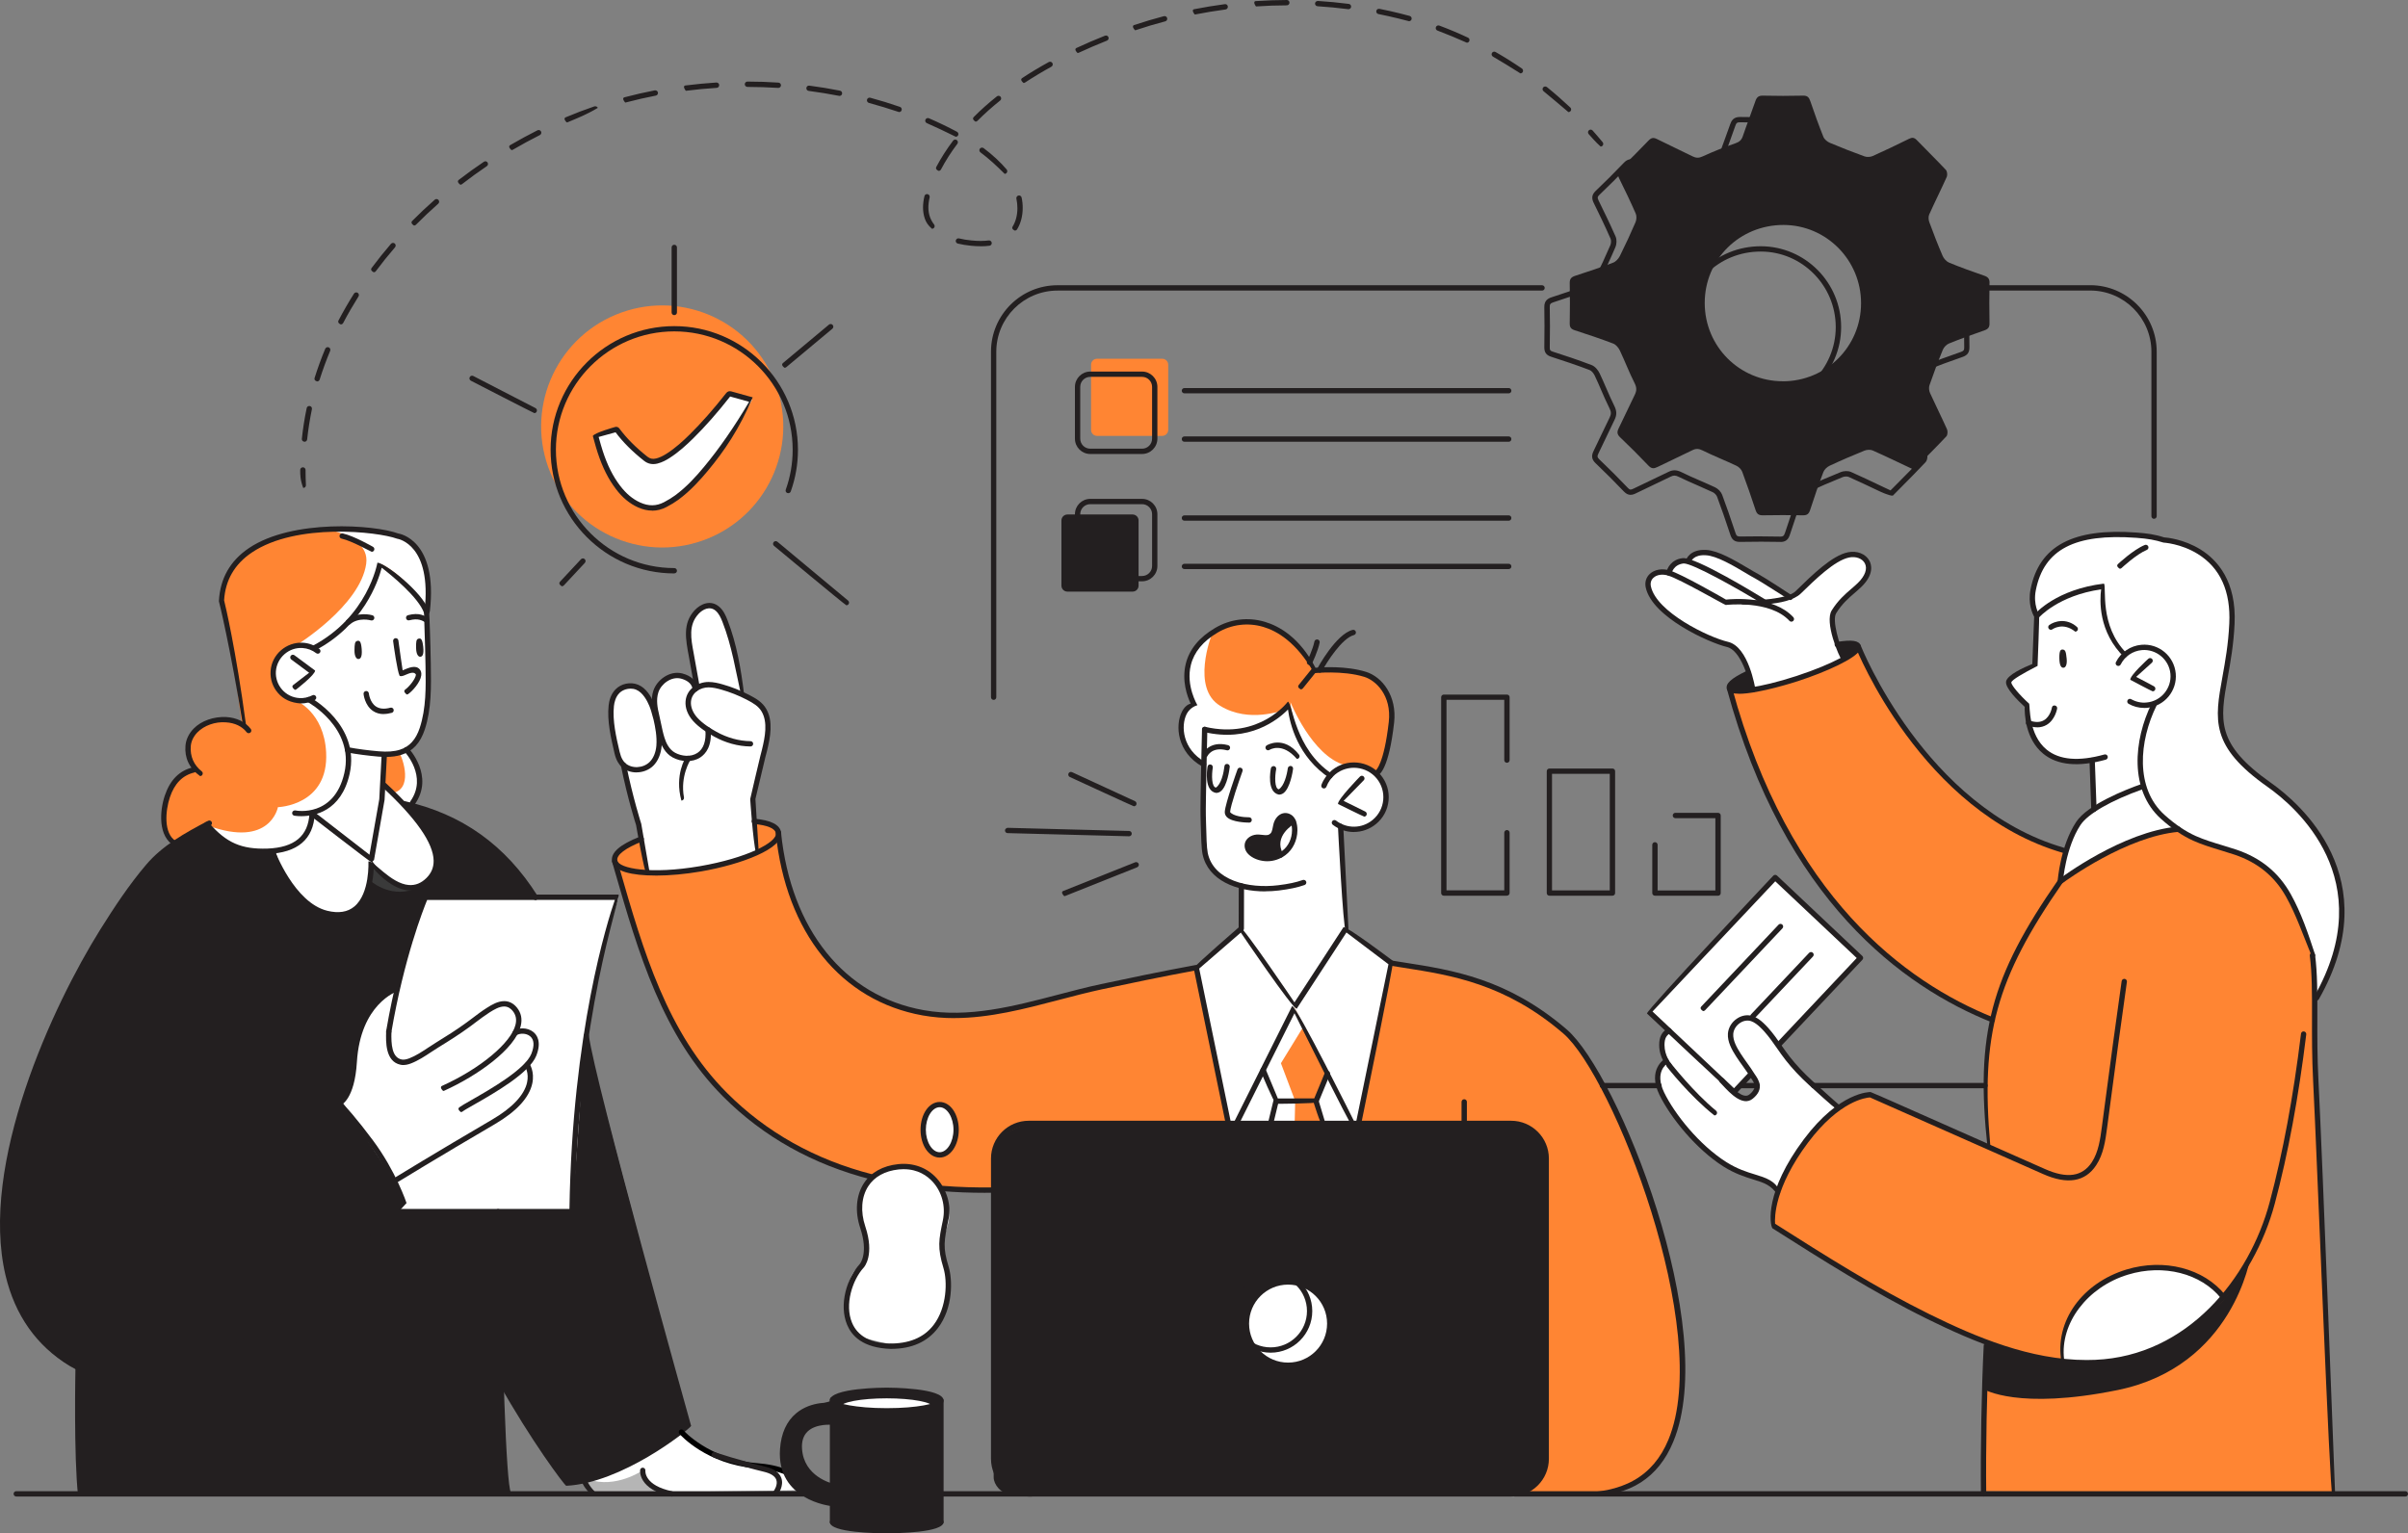 <?xml version="1.0" encoding="UTF-8"?>
<svg id="Layer_1" data-name="Layer 1" xmlns="http://www.w3.org/2000/svg" viewBox="0 0 531.54 338.55">
  <rect x="0" y="0" width="531.54" height="338.55" fill="#808080" stroke="none"/>
  <defs>
    <style>
      .cls-1 {
        fill: #fff;
      }

      .cls-2 {
        fill: #231f20;
      }

      .cls-3 {
        fill: #ff8533;
      }

      .cls-4 {
        fill: #3a3a3a;
      }

      .cls-5 {
        fill: #b5b5b5;
      }
    </style>
  </defs>
  <circle class="cls-3" cx="146.18" cy="94.16" r="26.72" transform="translate(-24.91 63.11) rotate(-22.5)"/>
  <path class="cls-1" d="M449.57,137.04l-.39,9.97s-5.86,3.08-5.79,3.56c.07.49,4.12,5.49,4.12,5.49,0,0,.18,10.81,7.89,11.78,0,0,5.05.43,6.24,0l.37,10.85s7.96-4.8,10.84-5.01c0,0-.99-7.04.23-11.72,1.21-4.68,2.33-6.6,2.33-6.6,0,0,4.9-2.07,4.31-6.39-.58-4.32-4.18-6.06-5.7-6.05-1.52.01-5.29,1.7-5.29,1.7,0,0-2.73-3.61-3.76-6.91-1.03-3.29-.46-8.26-.46-8.26,0,0-4.38.57-9.35,2.77-4.96,2.2-5.55,3.78-5.55,3.78l-.04,1.04Z"/>
  <path class="cls-2" d="M195.45,306.98c-10.18.1-11.69,2.06-11.69,2.06-.15.83-8.09,1.07-10.11,6.87-2.02,5.8.78,11.45,2.77,13.13,2,1.68,7.07,2.89,7.07,2.89l.27,4.13s3.95,2.06,12.69,1.89c8.74-.17,11.25-1.41,11.25-1.41v-27.31s-2.07-2.36-12.25-2.26ZM176.64,319.71c.28-6.06,3.2-5.12,6.97-5.7l.15,14.16s-7.4-2.31-7.12-8.46Z"/>
  <path class="cls-2" d="M46.19,181.35s-10.32,6.54-12.05,8.42c-1.72,1.88-10.05,13.43-16.96,25.26-6.92,11.83-13.82,32.09-15.05,40.45-1.23,8.36-3.35,23.35,2.76,34.32,6.11,10.97,12.34,12.46,12.34,12.46v27.46l95.04.12s-2.1-19.02-1.16-23.83l13.85,21.46s8.85-1.17,16.03-5.34c7.18-4.17,11-7.12,11-7.12l-22.36-84.86s-8.79-28.72-14.07-35.81c-5.28-7.09-11.12-14.07-31.27-18.15l-38.1,5.16Z"/>
  <rect class="cls-2" x="219.34" y="248.05" width="121.97" height="81.79" rx="3.67" ry="3.67"/>
  <path class="cls-3" d="M264.06,213.66l7.08,34.39-44.08.21s-6.86.95-7.72,6.76v7.4s-16.1,1.86-32.52-4.2c-16.41-6.06-26.17-14-33.37-24.33-7.2-10.33-10.85-21.35-11.85-24.32-1-2.97-5.8-18.96-5.8-18.96,0,0,4.99,4.02,19.46,1.12,14.47-2.89,16.63-7.2,16.63-7.2,0,0,1.62,17.22,10.41,26.68,8.79,9.46,18.81,14.85,38.17,12.26,0,0,17.28-4.48,24.9-6.07,7.62-1.59,18.67-3.74,18.67-3.74Z"/>
  <path class="cls-1" d="M94.31,134.9s.04,16.56.1,19.58c.07,3.01-1.18,12.23-9.13,12.2l-.99,9.51-2.24,13.09-12.84-9.96s7.22-1.65,7.63-10.07c.42-8.42-7.97-14.77-7.97-14.77,0,0-7.57,1.49-8.57-5.87,0,0,.1-4.67,4.34-5.61,4.23-.94,4.56.16,4.56.16,0,0,5.8-2.78,8.73-6.96,2.93-4.17,5.66-8.69,6.17-11.69,0,0,4.65,3.63,6.38,5.55,1.73,1.92,3.83,4.83,3.83,4.83Z"/>
  <path class="cls-1" d="M265.91,161.05s-.4,16.32-.3,19.99c.1,3.67-1.2,12.6,8.42,14.55l-.02,9.44,11.44,16.93,11.61-16.93-1.14-22.58s9.78,3.26,9.97-7.48c0,0,.56-4.95-7.08-6.14,0,0-3.26-.03-5.19,2.43,0,0-3.39-1.31-6.33-7.25-2.94-5.94-2.52-8.76-2.52-8.76,0,0-3.95,4.91-9.05,5.61-5.1.7-9.8.18-9.8.18Z"/>
  <path class="cls-3" d="M265.68,168.74l.24-7.68s5.57,1.23,9.3,0c3.72-1.23,9.59-5.36,9.59-5.36,0,0,1.54,11.93,8.81,15.58,0,0,1.6-2.91,4.82-2.34,3.22.57,5.49,1.69,5.49,1.69,0,0,2.75-3.83,3.08-10.08.33-6.25-1.61-10.23-4.52-11.17-2.91-.94-12.14-1.36-12.14-1.36,0,0-5.54-9.28-11.38-10.18-5.84-.9-10.21.65-13.29,3.37-3.08,2.71-5.22,8.79-2.05,14.47,0,0-2.71.72-2.91,4.62-.21,3.9,4.02,8.43,4.97,8.45Z"/>
  <path class="cls-3" d="M141.49,184.98l1.32,7.76s-7.05-.19-7.14-2.66c-.1-2.47,5.82-5.11,5.82-5.11Z"/>
  <path class="cls-3" d="M166.81,181.38v6.97s5.7-3.41,5.04-4.97c-.66-1.56-5.04-2.01-5.04-2.01Z"/>
  <path class="cls-2" d="M285.45,181.35c-.2.12-2.18,1.2-2.96,3.09-.79,1.89.21,4.35.21,4.35,0,0-.94,1.43-3.34.76-2.4-.66-3.82-1.12-3.63-2.61.19-1.49.24-1.78,1.91-1.87,1.67-.09,3.23.31,3.6-1.21.37-1.52.44-3.59,2.03-3.71,1.6-.12,2.17,1.19,2.17,1.19Z"/>
  <path class="cls-2" d="M386.03,148.61c.03.09.89,3.69.89,3.69,0,0-4.93.42-5.15-.47-.22-.89,4.25-3.22,4.25-3.22Z"/>
  <path class="cls-2" d="M405.57,142.3l1.05,3.21s4.39-2.01,3.46-2.96c-.93-.95-4.51-.25-4.51-.25Z"/>
  <path class="cls-1" d="M195.73,308.75c-5.64,0-10.22.86-10.22,1.93l10.22.83,10.22-.83c0-1.06-4.57-1.93-10.22-1.93Z"/>
  <path class="cls-1" d="M163.58,152.74s-1-10.72-2.85-14.26c-1.86-3.54-2.62-5.53-4.47-4.73-1.85.8-4.42,2.34-4.24,5.47.17,3.13,2.01,12.57,2.01,12.57,0,0-2.82-3.33-5.85-2.41-3.03.91-3.68,5.74-3.68,5.74,0,0-3.13-4.26-6.54-3.65-3.41.61-3.41,6.9-2.63,10.57.78,3.67.69,6.01,2.31,6.89l3.13,12.42,2.05,11.39s7.08.07,11.77-.91c4.69-.98,12.22-3.48,12.22-3.48l-.55-12.27s3.24-11.88,3.1-14.88c-.14-3.01,1.61-4.75-5.77-8.46Z"/>
  <path class="cls-1" d="M150.78,316.57s3.45,3.46,7.83,4.95c4.38,1.5,14.69,3.12,14.69,3.12l3.13,4.4-45.6.67-1.89-2.8s8.48-2.41,13.75-5.7c5.27-3.3,8.09-4.64,8.09-4.64Z"/>
  <path class="cls-1" d="M406.62,145.51s-2.21-6.92-2.16-8.76c.05-1.84,2.25-4.26,3.97-5.77,1.72-1.5,5.7-4.97,3.26-7.53-2.45-2.56-7.36.82-10.69,3.5-3.33,2.68-5.09,5.45-5.85,4.95-.76-.5-12.68-7.85-14.32-8.56-1.64-.71-6.94-2.66-8.49.58,0,0-3.61.35-3.8,2.16,0,0-3.45-.09-4.6,2.03-1.16,2.12,2.49,7.43,8.66,10.38,6.17,2.95,8.35,3.3,9.41,4.02,1.06.72,4.13,4,4.91,9.47,0,0,4.85-.38,9.86-2.2,5-1.82,9.85-4.29,9.85-4.29Z"/>
  <path class="cls-1" d="M394.67,233.75c-.44-.6-1.1-1.72-1.93-2.94l17.94-19.3-18.83-17.75-27.9,29.6,4.31,4.39c-.57.57-2.28,2.73-.46,6.55,0,0-3.19,2.51-.97,7.18s8.69,12.82,12.32,14.5c0,0,3.03,3.25,6.08,3.25s6.55,2.46,6.95,3.67c0,0,2.58-5.87,5.72-9.97,3.14-4.1,7.73-8.51,7.73-8.51,0,0-9.34-8.44-10.97-10.66ZM385.46,242.5c-.46-.09-1.32-.65-2.3-1.39l3.68-3.96c.25.39.42.73.48,1.02.44,2.37-.76,4.55-1.86,4.33Z"/>
  <polygon class="cls-1" points="285.74 222.4 274.01 205.04 264.06 213.66 271.14 248.05 272.91 248.05 280.48 248.05 281.67 243.13 278.52 236.83 285.74 222.4"/>
  <polygon class="cls-1" points="297.06 205.04 285.74 222.4 293.05 237.12 290.49 243.11 291.98 248.05 298.48 248.05 299.89 248.05 307.13 212.66 297.06 205.04"/>
  <polygon class="cls-3" points="278.52 236.83 281.67 243.13 280.48 248.05 291.98 248.05 290.49 243.11 293.05 237.12 285.74 222.4 278.52 236.83"/>
  <path class="cls-1" d="M292.94,292.25c0,4.75-3.85,8.61-8.61,8.61s-8.61-3.85-8.61-8.61,3.85-8.61,8.61-8.61,8.61,3.85,8.61,8.61Z"/>
  <path class="cls-3" d="M410.08,142.55s15.62,39.04,46.13,44.91l-1.43,7.17s13.48-10.06,26.05-11.39c0,0,7.76,2.94,15.07,5.85,7.3,2.9,12.05,13.17,14.65,21.84,0,0,.71,28.76,1.1,37.85.39,9.09,3.2,81.07,3.2,81.07l-77.03-.59.65-32.91s-13.53-5.32-24.82-12.07c-11.29-6.75-22.38-13.73-22.38-13.73,0,0,.15-9.14,6.94-18.37,6.79-9.24,14.24-10.24,14.24-10.24l26.27,11s-1.31-18.09.95-27.34c0,0-20.21-10.28-31.49-22.18-11.81-12.45-21.76-34.08-23.44-41.57-1.68-7.49-2.83-9.23-2.83-9.23,0,0,7.14-.31,13.21-2.29,6.08-1.98,12.78-4.31,14.94-7.76Z"/>
  <path class="cls-1" d="M207.41,243.87s-3.54.95-3.64,5.56c-.09,4.61,2.65,5.77,3.64,5.56.99-.21,3.89-1.71,3.64-5.56-.25-3.85-2.02-5.26-3.64-5.56Z"/>
  <path class="cls-1" d="M199.26,257.24s-6.85.56-8.77,5.65c-1.92,5.09,1.48,8.54.92,11.99-.56,3.45-.5,3.11-2.73,5.67-2.22,2.56-3.91,13.24,1.82,14.8,5.73,1.56,8.78,2.34,12.99,0,4.22-2.34,5.93-6.78,5.96-11.57.04-4.79-1.56-5.93-1.29-9.24.26-3.31,2.62-5.26.53-10.31-2.09-5.05-4.76-7.04-9.44-6.99Z"/>
  <path class="cls-1" d="M87.65,218.57l6.25-20.45h42.65s-7.27,22.76-7.94,36.21c-.67,13.46-2.33,33.2-2.33,33.2h-38.26l1.17-1.94-2.46-4.81-1.92-33.13,2.84-9.08Z"/>
  <path class="cls-3" d="M307.13,212.66l-7.25,35.38h33.03s8.4-.49,8.4,8.71-.16,66.34-.16,66.34c0,0-1.84,5.9-5.92,6.62l18.91-.22s6.34-.21,9.68-4.17c3.33-3.96,7.87-11.39,7.55-20.72-.32-9.33-2.03-27.96-8.35-43.49-6.32-15.53-11.09-26.86-16.18-32.01-5.08-5.15-12.82-9.85-18.5-11.68-5.68-1.83-21.21-4.77-21.21-4.77Z"/>
  <path class="cls-2" d="M439.17,62.51c.02-.96-.34-1.36-1.21-1.65-2.59-.89-5.17-1.82-7.7-2.86-.6-.25-1.19-.9-1.45-1.51-1.06-2.46-2.03-4.97-2.95-7.48-.18-.5-.21-1.2,0-1.67,1.25-2.78,2.62-5.51,3.87-8.29.18-.42.09-1.23-.21-1.55-2.09-2.23-4.28-4.36-6.4-6.56-.57-.59-1.02-.64-1.74-.28-2.64,1.31-5.3,2.58-7.99,3.79-.52.23-1.28.28-1.82.08-2.57-.93-5.12-1.92-7.64-2.99-.58-.24-1.22-.77-1.44-1.33-1.04-2.59-1.98-5.22-2.88-7.86-.29-.85-.63-1.26-1.62-1.23-2.95.07-5.91.07-8.86,0-.96-.02-1.36.36-1.65,1.22-.89,2.59-1.89,5.14-2.77,7.73-.3.88-.77,1.27-1.66,1.58-2.44.84-4.84,1.8-7.19,2.88-.86.4-1.47.38-2.28-.02-2.59-1.3-5.22-2.5-7.81-3.8-.77-.39-1.26-.31-1.87.32-2.04,2.13-4.12,4.23-6.26,6.26-.72.69-.66,1.22-.27,2.01,1.28,2.6,2.54,5.2,3.7,7.86.24.54.19,1.37-.05,1.92-1.08,2.51-2.23,5-3.45,7.44-.3.6-.88,1.25-1.49,1.48-2.75,1.05-5.55,1.98-8.35,2.89-.86.28-1.25.66-1.23,1.63.06,2.95.06,5.91,0,8.86-.02.87.27,1.27,1.1,1.54,2.85.92,5.7,1.87,8.5,2.94.6.23,1.17.91,1.46,1.52,1.13,2.37,2.06,4.85,3.25,7.19.48.95.51,1.66.06,2.58-1.22,2.45-2.34,4.96-3.56,7.41-.4.81-.38,1.34.32,2,2.14,2.04,4.23,4.12,6.26,6.26.68.71,1.2.68,1.99.29,2.55-1.26,5.14-2.43,7.69-3.7.82-.41,1.44-.36,2.28.06,2.45,1.21,5,2.21,7.47,3.38.52.25,1.06.79,1.26,1.32,1.05,2.81,2.02,5.65,2.96,8.49.27.82.68,1.13,1.56,1.12,2.95-.05,5.91-.06,8.86,0,.96.02,1.34-.33,1.62-1.21.9-2.8,1.86-5.59,2.91-8.34.22-.57.83-1.14,1.4-1.4,2.52-1.18,5.08-2.28,7.67-3.33.53-.21,1.3-.26,1.81-.04,3.01,1.34,5.98,2.78,9.08,4.24,2.43-2.46,4.85-4.86,7.19-7.35.29-.31.33-1.14.14-1.57-1.2-2.69-2.53-5.32-3.75-8.01-.22-.49-.29-1.2-.12-1.7.91-2.63,1.88-5.24,2.94-7.82.23-.57.81-1.18,1.38-1.41,2.59-1.05,5.22-1.99,7.85-2.91.82-.29,1.1-.7,1.08-1.57-.05-2.95-.06-5.91,0-8.86ZM393.54,84.18c-9.56,0-17.24-7.7-17.24-17.28,0-9.64,7.7-17.25,17.41-17.23,9.44.02,17.11,7.77,17.1,17.28,0,9.56-7.7,17.24-17.28,17.24Z"/>
  <path class="cls-1" d="M131.43,96.08c1.02-.28,1.96-.54,2.9-.8.53-.14,1.05-.29,1.58-.43,2.14,2.53,4.29,4.58,6.63,6.44.75.59,1.54.72,2.43.51.9-.22,1.71-.64,2.49-1.14,1.91-1.21,3.57-2.71,5.17-4.29,2.93-2.88,5.59-5.99,8.13-9.22,2.08.28,3.66.71,5.24,1.14-2.93,5.51-6.26,10.53-10.13,15.18-1.95,2.35-4.02,4.59-6.5,6.4-.79.58-1.65,1.08-2.52,1.54-1.9.99-3.83.96-5.77.08-1.91-.87-3.4-2.23-4.65-3.87-1.8-2.37-3.01-5.05-3.93-7.86-.39-1.2-.71-2.42-1.07-3.68Z"/>
  <path class="cls-3" d="M38.21,185.99s-3.69-3.34-1.38-9.8c2.3-6.45,5.95-6.21,5.95-6.21,0,0-3.06-5.66.39-8.7,3.45-3.04,8.74-2.65,10.23-1.31,0,0-1.25-10.02-2.64-18.49-1.39-8.47-1.87-9.43-1.87-9.43,0,0,1.73-11.84,12.98-13.54,11.25-1.69,14.72-1.99,20.85-1.24,6.13.75,8.08,2.37,9.7,4.6,1.62,2.24,3,10.32,1.9,13.03,0,0-4.04-7.47-10.21-10.39,0,0-1.39,9.85-14.57,18.49,0,0-5.21-2.35-8.38,2.51-3.17,4.86,1.09,9.96,7.01,8.97,0,0,9.68,5.34,8.69,13.56-.99,8.22-5.15,10.08-7.97,11.6,0,0-.27,7.42-8.15,8.17-7.87.75-13.79-3.03-15.08-5.76l-7.44,3.94Z"/>
  <path class="cls-3" d="M84.81,166.68l-.59,9.88,6.47.71s2.47-1.96,1.72-5.86c-.75-3.9-2.53-5.76-2.53-5.76l-5.07,1.02Z"/>
  <path class="cls-1" d="M468.98,144.62s-6.18-5.89-4.47-15.17c0,0-10.92,1.79-14.9,6.55,0,0-2.46-3.94.57-9.99,3.02-6.06,7.36-7.05,12.82-8,5.45-.95,14.58,1.22,14.58,1.22,0,0,10.41,1.48,13.6,9.17,3.2,7.69.04,19.47-.47,23.66-.51,4.2-1.34,12.06,5.07,17.11,6.41,5.05,13.72,10.19,16.53,16.09,2.81,5.9,8.55,16.26-.96,35.07l-.8-9.41s-4.2-15.7-11.06-19.42c0,0-2.29-2.11-9.94-4.56-7.65-2.45-14.03-5.96-15.9-11.99-1.87-6.04-1.09-12.12-.42-13.38.67-1.26,1.94-6.13,1.94-6.13,0,0,5.09-1.71,4.54-6.47-.55-4.76-4.52-6.32-6.06-6.28-1.54.04-4.68,1.93-4.68,1.93Z"/>
  <path class="cls-1" d="M75.42,243.18s2.1-1.5,2.53-6.06c.43-4.56,1-15.2,9.7-18.56l-1.84,9.24s-.62,5.89,2.2,6.56c2.82.66,13.14-6.5,15.67-8.38,2.53-1.88,6.19-5.92,9.44-3.64,3.26,2.28.42,6,.42,6,0,0,2.87-1.05,4.44.73,1.56,1.78-1.71,6.08-1.71,6.08,0,0,2.43,3.61-.62,6.83-3.05,3.23-28.6,18.8-28.6,18.8l-11.64-17.59Z"/>
  <path class="cls-1" d="M454.96,193.76s.18-11.39,7.04-15.06c6.86-3.67,11.1-5.4,11.1-5.4,0,0,2.36,7.13,7.74,9.95,0,0-7.75.67-14.13,3.93-6.38,3.27-11.74,6.59-11.74,6.59Z"/>
  <path class="cls-2" d="M496.8,277.34s-3.67,24.37-29.43,29.6c-21.93,4.45-29.43-.19-29.43-.19l.55-10.42s17.6,6.89,28.83,3.97c11.23-2.93,22.81-7.97,29.49-22.96Z"/>
  <path class="cls-3" d="M242.16,79.21h14.39c.73,0,1.32.59,1.32,1.32v14.39c0,.73-.59,1.32-1.32,1.32h-14.39c-.73,0-1.32-.59-1.32-1.32v-14.39c0-.73.59-1.32,1.32-1.32Z"/>
  <path class="cls-2" d="M235.62,113.6h14.39c.73,0,1.32.59,1.32,1.32v14.39c0,.73-.59,1.32-1.32,1.32h-14.39c-.73,0-1.32-.59-1.32-1.32v-14.39c0-.73.59-1.32,1.32-1.32Z"/>
  <path class="cls-2" d="M87.03,268.55s-28.04,53.42-69.88,43.74l.09-10.03s9.91,5.69,26.16-2.1c16.25-7.79,26.26-15,33.72-22.08,7.46-7.08,9.9-9.53,9.9-9.53Z"/>
  <path class="cls-1" d="M60.73,187.81s6.56-1.39,7.38-4c.82-2.61.77-4.16.77-4.16l13.18,10.53s.15,11.57-6.9,11.49c-7.05-.07-11.89-4.84-14.42-13.86Z"/>
  <path class="cls-1" d="M84.58,173.37v3.59l-2.67,12.81s3.06,4.83,6.79,5.72c3.73.89,6.57-.95,7.29-2.84.72-1.89,1.17-3.95-.61-7.15-1.78-3.2-10.8-12.14-10.8-12.14Z"/>
  <path class="cls-4" d="M81.63,194.37s4.18,3.88,9.54,2.03c0,0-6.96-.96-9.12-6.23l-.42,4.2Z"/>
  <path class="cls-1" d="M469.55,280.87c-9.71,2.96-15.8,11.64-14.42,19.98,0,0,12.05.15,20.07-2.74,7.2-2.6,15.6-11.74,15.6-11.74-4.45-5.61-12.92-8.04-21.25-5.5Z"/>
  <path class="cls-5" d="M141.88,324.65s-5.96,4.11-12,1.99c-.24-.08-.81.61-.81.61l1.76,2.47,15.63-.1s-5.06-3-4.57-4.97Z"/>
  <path class="cls-1" d="M269.3,155.82c-6.37-3.89-1.98-15.33-1.71-16.01-.68.42-1.33.88-1.92,1.4-3.08,2.71-5.22,8.79-2.05,14.47,0,0-2.71.72-2.91,4.62-.21,3.9,4.02,8.43,4.97,8.45l.24-7.68s5.57,1.23,9.3,0c2.28-.76,5.37-2.6,7.42-3.91.46-.55-6.76,2.68-13.33-1.33Z"/>
  <path class="cls-1" d="M296.83,168.93c-7.26-2.08-11.97-13.89-11.97-13.89-.06.66,1.48,12.59,8.75,16.24,0,0,1.07-1.94,3.22-2.34,0,0,0,0,0,0Z"/>
  <path class="cls-1" d="M82.71,117.27c-3.42-.42-6.01-.51-9.58-.22,4.49,1.23,8.28,3.45,7.7,7.46-1.34,9.31-15.44,17.98-15.44,17.98,2.3-.31,4.14.51,4.14.51,13.19-8.63,14.57-18.49,14.57-18.49,6.17,2.92,10.21,10.39,10.21,10.39,1.1-2.71-.28-10.79-1.9-13.03-1.62-2.24-3.57-3.85-9.7-4.6Z"/>
  <path class="cls-1" d="M68.45,154.65l-3.06.08s6.13,2.47,6.6,11.38c.61,11.8-10.64,12.11-10.64,12.11,0,0-1.66,9.09-15.4,4.08,1.29,2.66,7.11,6.24,14.79,5.5,7.87-.75,8.15-8.17,8.15-8.17,2.82-1.52,6.97-3.38,7.96-11.6.89-7.39-6.81-12.44-8.39-13.39Z"/>
  <path class="cls-1" d="M90.69,177.28s2.47-1.96,1.72-5.86c-.75-3.9-2.53-5.76-2.53-5.76l-1.86.38c.37.1,3.5,7.65-1.01,8.98-1.13.33-1.77.93-2.09,1.62l5.77.64Z"/>
  <polygon class="cls-1" points="287.79 226.55 282.75 234.76 285.9 243.11 285.78 248.05 280.48 248.05 281.67 243.13 278.52 236.26 285.74 222.4 287.79 226.55"/>
  <g>
    <path class="cls-2" d="M234.91,197.86c-.66-.67-.52-1.01-.22-1.13l15.89-6.34c.3-.11.64.03.77.33.12.3-.03.64-.33.77l-15.89,6.34c-.07.03-.14.04-.22.04Z"/>
    <path class="cls-2" d="M249.24,184.65s-26.83-.7-26.83-.7c-.32,0-.58-.28-.57-.6,0-.32.33-.55.6-.57l26.81.7c.32,0,.58.28.57.6,0,.32-.27.57-.59.57Z"/>
    <path class="cls-2" d="M250.3,178.03c-.24-.05-14.15-6.47-14.15-6.47-.29-.14-.42-.49-.29-.78.13-.3.49-.43.78-.29l13.9,6.41c.29.14.42.48.29.78-.1.22-.31.34-.53.34Z"/>
  </g>
  <path class="cls-2" d="M38.53,186.79c-3.72-2.07-3.28-7.76-2.16-11.1,1.18-3.5,3.23-5.56,6.27-6.28.33-.09.63.12.71.44.07.32-.12.63-.43.71-2.62.62-4.4,2.43-5.43,5.51-.96,2.87-1.45,8.01,1.34,9.64.28.16.38.52.21.8-.11.19-.31.29-.51.29Z"/>
  <path class="cls-2" d="M53.74,160.77c-2.99-18.36-5.39-27.92-5.42-28.02.26-5.06,2.5-8.95,6.64-11.74,9.6-6.46,27.68-5.17,32.97-3.21.24.02,8.76,1.41,6.96,17.17-.04.32-.33.55-.65.52-.32-.04-.55-.33-.52-.65,1.66-14.55-5.77-15.86-6.09-15.9-4.22-1.55-22.19-3.57-32.03,3.05-3.8,2.55-5.86,6.1-6.13,10.56.25,1.01,2.55,10.54,4.84,27.55.04.32-.18.62-.51.66-.03,0-.05,0-.08,0Z"/>
  <path class="cls-2" d="M57.93,188.56c-5.43,0-8.85-1.68-12.71-6.12-.21-.24-.19-.61.06-.83.24-.21.61-.19.83.06,3.9,4.48,7.21,5.86,12.89,5.7,6-.23,9.05-2.77,9.31-7.75.01-.32.32-.52.62-.55.32.01.57.29.55.62-.29,5.63-3.8,8.61-10.43,8.86-.38.02-.75.02-1.11.02Z"/>
  <path class="cls-2" d="M210.65,224.8c-2.32,0-4.63-.18-6.96-.59-18.07-3.22-30.2-18.28-32.45-40.29-.03-.32.2-.61.52-.64.32-.06.61.2.64.52,2.2,21.45,13.97,36.12,31.49,39.24,9.89,1.77,19.92-.87,29.63-3.41,3.13-.82,6.36-1.67,9.51-2.34,5.69-1.22,13.22-2.8,20.91-4.22.31-.03.62.16.68.47.06.32-.15.62-.47.68-7.68,1.42-15.19,2.99-20.88,4.21-3.12.67-6.33,1.51-9.45,2.33-7.58,1.99-15.37,4.03-23.18,4.03Z"/>
  <path class="cls-2" d="M393.02,119.65c-2.73-.06-5.61-.06-8.92,0-1.15.02-1.77-.43-2.13-1.52-1.09-3.31-2.03-6.01-2.95-8.47-.14-.37-.55-.8-.96-.99-1.09-.51-2.2-1-3.3-1.48-1.38-.6-2.81-1.22-4.19-1.9-.71-.35-1.14-.37-1.76-.06-1.3.64-2.61,1.26-3.92,1.88-1.26.6-2.52,1.19-3.77,1.81-.81.4-1.7.63-2.68-.41-1.92-2.03-3.97-4.07-6.24-6.24-.84-.8-.97-1.61-.44-2.68.58-1.18,1.14-2.37,1.7-3.56.61-1.29,1.22-2.58,1.86-3.86.36-.73.35-1.25-.06-2.05-.66-1.32-1.26-2.7-1.83-4.02-.46-1.07-.92-2.14-1.42-3.18-.26-.56-.74-1.08-1.13-1.22-2.94-1.12-5.94-2.11-8.48-2.93-1.07-.34-1.53-.98-1.51-2.11.05-3.3.05-6.19,0-8.83-.04-1.46.8-1.93,1.63-2.2,2.65-.86,5.5-1.81,8.32-2.88.42-.16.91-.66,1.18-1.19,1.22-2.44,2.38-4.94,3.44-7.41.19-.44.21-1.09.05-1.45-1.27-2.9-2.64-5.71-3.69-7.84-.4-.82-.64-1.72.4-2.7,1.96-1.86,4.01-3.9,6.25-6.24.78-.81,1.54-.96,2.56-.44,1.24.62,2.5,1.22,3.75,1.82,1.36.65,2.72,1.3,4.06,1.98.66.33,1.07.33,1.77.01,2.29-1.05,4.73-2.03,7.24-2.9.76-.27,1.06-.55,1.29-1.21.45-1.33.93-2.64,1.42-3.96.46-1.26.92-2.51,1.36-3.78.27-.8.74-1.61,2.13-1.61,3.26.07,6.14.06,8.91,0,1.44,0,1.9.78,2.19,1.63,1.08,3.18,1.97,5.59,2.87,7.83.14.36.64.81,1.13,1.01,2.43,1.03,4.98,2.03,7.61,2.98.38.12.99.1,1.39-.07,2.43-1.09,5.03-2.33,7.96-3.78.96-.48,1.69-.36,2.42.4.91.94,1.83,1.87,2.75,2.81,1.23,1.24,2.46,2.48,3.65,3.76.49.53.57,1.6.31,2.19-.64,1.45-1.33,2.88-2.01,4.31-.63,1.33-1.26,2.64-1.86,3.98-.13.3-.13.84.02,1.23,1.11,3.03,2.02,5.32,2.94,7.45.22.51.71,1.03,1.13,1.2,2.74,1.13,5.54,2.11,7.67,2.85,1.15.4,1.63,1.06,1.6,2.22-.06,2.77-.06,5.66,0,8.83.01,1.14-.43,1.77-1.48,2.14-3.09,1.07-5.57,1.99-7.82,2.9-.41.17-.88.64-1.06,1.09-.99,2.4-1.94,4.95-2.93,7.79-.12.33-.07.89.1,1.27.57,1.26,1.17,2.51,1.76,3.76.68,1.41,1.35,2.82,1.98,4.25.28.61.23,1.71-.25,2.21-1.77,1.88-3.63,3.76-5.42,5.56l-1.78,1.8c-.67.12-2.93-.95-2.93-.95-2.3-1.09-4.54-2.16-6.81-3.17-.33-.15-.93-.13-1.35.04-2.75,1.11-5.25,2.2-7.64,3.31-.47.22-.95.69-1.1,1.08-.99,2.6-1.94,5.32-2.9,8.31-.36,1.14-.98,1.62-2.1,1.62ZM388.67,118.43c1.51,0,2.94.02,4.29.05.57,0,.83-.12,1.05-.8.97-3.01,1.92-5.75,2.92-8.38.3-.78,1.06-1.43,1.69-1.72,2.41-1.13,4.93-2.22,7.7-3.34.59-.24,1.55-.35,2.27-.03,2.27,1.01,4.53,2.08,6.83,3.18l1.89.89,1.49-1.5c1.79-1.8,3.64-3.67,5.4-5.54.09-.12.15-.66.03-.92-.63-1.42-1.3-2.82-1.97-4.22-.6-1.26-1.2-2.51-1.77-3.79-.29-.66-.35-1.51-.14-2.13.99-2.86,1.96-5.42,2.95-7.84.3-.73,1-1.45,1.7-1.73,2.27-.92,4.78-1.84,7.89-2.92.57-.2.7-.38.69-1.01-.06-3.18-.06-6.09,0-8.87.01-.65-.14-.85-.82-1.09-2.14-.74-4.96-1.74-7.73-2.87-.82-.34-1.48-1.16-1.77-1.83-.93-2.15-1.85-4.47-2.97-7.52-.21-.57-.28-1.44.02-2.11.61-1.34,1.24-2.67,1.87-4,.68-1.43,1.35-2.85,2-4.29.1-.22.02-.77-.1-.9-1.19-1.27-2.41-2.5-3.63-3.74-.93-.94-1.85-1.87-2.76-2.82-.37-.39-.54-.42-1.05-.16-2.94,1.46-5.56,2.7-8.01,3.8-.68.3-1.58.34-2.26.1-2.64-.96-5.23-1.97-7.67-3-.66-.28-1.46-.9-1.76-1.66-.91-2.25-1.8-4.68-2.89-7.88-.25-.71-.47-.85-1.05-.84-2.79.07-5.7.07-8.88,0-.69,0-.85.14-1.08.82-.44,1.27-.9,2.54-1.36,3.8-.48,1.31-.96,2.61-1.41,3.93-.34,1.01-.9,1.56-2.01,1.95-2.48.86-4.88,1.82-7.14,2.85-1.01.47-1.82.46-2.79-.03-1.34-.68-2.69-1.32-4.04-1.96-1.26-.6-2.52-1.21-3.77-1.83-.55-.28-.75-.24-1.18.21-2.25,2.35-4.31,4.4-6.29,6.28-.45.43-.48.65-.15,1.32,1.05,2.13,2.43,4.96,3.72,7.88.29.66.27,1.64-.05,2.38-1.07,2.5-2.24,5.01-3.47,7.48-.3.61-.95,1.44-1.81,1.76-2.85,1.08-5.72,2.03-8.38,2.9-.68.22-.84.42-.82,1.06.06,2.66.06,5.56,0,8.88-.01.62.11.79.69.97,2.56.82,5.57,1.82,8.53,2.95.82.31,1.47,1.17,1.78,1.82.51,1.06.97,2.14,1.44,3.22.57,1.31,1.15,2.67,1.8,3.96.57,1.14.59,2.03.06,3.1-.63,1.27-1.24,2.55-1.84,3.84-.56,1.2-1.13,2.39-1.71,3.57-.31.62-.27.87.19,1.32,2.29,2.18,4.34,4.24,6.28,6.28.44.47.65.49,1.31.16,1.25-.62,2.52-1.22,3.79-1.82,1.3-.61,2.61-1.23,3.9-1.87.96-.47,1.77-.45,2.8.05,1.35.67,2.76,1.29,4.13,1.88,1.12.49,2.23.97,3.34,1.49.68.32,1.31.98,1.56,1.64.93,2.48,1.87,5.18,2.97,8.51.19.59.41.7.99.71,1.62-.03,3.15-.04,4.59-.04ZM388.53,90.06c-4.77,0-9.25-1.85-12.6-5.2-3.37-3.37-5.22-7.87-5.21-12.66,0-4.79,1.84-9.27,5.19-12.61,3.37-3.37,7.91-5.22,12.77-5.22,9.81.02,17.74,8.03,17.73,17.86,0,9.83-8.02,17.83-17.87,17.83h0ZM388.67,55.54c-4.55,0-8.79,1.73-11.94,4.87-3.12,3.11-4.84,7.3-4.85,11.78,0,4.49,1.73,8.69,4.87,11.83,3.13,3.13,7.31,4.86,11.77,4.86,9.21,0,16.69-7.47,16.7-16.65,0-9.19-7.41-16.67-16.52-16.69h-.04Z"/>
  <path class="cls-2" d="M350.7,330.31c-.83,0-1.67-.03-2.55-.1-.33-.02-.57-.31-.54-.63,10.57.2,17.28-3.53,20.67-11.69,9.99-24.09-12.35-80.37-23.19-89.69-12.82-11.02-24.77-12.88-35.32-14.53-.92-.14-1.83-.28-2.73-.43-.32-.05-.54-.35-.49-.67.05-.32.36-.57.67-.48.9.14,1.8.28,2.72.43,10.7,1.67,22.83,3.55,35.91,14.79,11.3,9.72,33.9,65.98,23.5,91.04-3.29,7.95-9.57,11.97-18.66,11.97Z"/>
  <path class="cls-2" d="M299.89,248.63c-.44-.08-.64-.39-.58-.7l7.18-35.02-9.28-7.02-10.97,16.83c-.98,0-12.34-16.81-12.34-16.81l-9.19,7.95,7.01,34.05c.07.32-.14.63-.45.7-.34.06-.63-.14-.7-.45l-7.08-34.39c.19-.56,10.14-9.18,10.14-9.18.87.11,12.11,16.74,12.11,16.74l10.83-16.62c.85-.15,10.93,7.47,10.93,7.47.22.59-7.03,35.97-7.03,35.97-.05.28-.3.47-.57.47Z"/>
  <path class="cls-2" d="M298.48,248.63c-.52-.33-12.74-24.91-12.74-24.91l-12.3,24.59c-.14.29-.5.41-.79.26-.29-.14-.41-.5-.26-.79l12.83-25.64c1.05,0,13.79,25.65,13.79,25.65.15.29.03.64-.26.79-.08.04-.17.06-.26.06Z"/>
  <path class="cls-2" d="M281.67,243.72c-.54-.36-3.4-7.23-3.4-7.23-.12-.3.02-.64.32-.77.3-.13.64.02.77.32l2.71,6.5,8.04-.02,2.36-5.71c.12-.3.47-.44.77-.32.3.12.44.47.32.77l-2.51,6.08c-.54.36-9.37.38-9.37.38h0Z"/>
  <path class="cls-2" d="M279.27,196.82c-6.28,0-12.61-2.4-13.82-8.23-.26-1.28-.33-3.97-.4-6.58l-.05-1.92c-.08-2.48.31-18.38.33-19.06,0-.32.27-.57.59-.57.34,0,.59.27.59.6,0,.16-.4,16.55-.33,18.99l.05,1.93c.06,2.55.13,5.19.37,6.36,1.26,6.04,8.94,7.93,15.54,7.12,2.26-.27,3.99-.64,5.44-1.16.28-.11.64.06.75.36.1.3-.05.64-.36.75-1.53.54-3.34.92-5.69,1.21-.99.12-2,.18-3.01.18Z"/>
  <path class="cls-2" d="M297.06,205.63c-.59-.55-1.72-23.13-1.72-23.13-.02-.33.23-.6.55-.62.34,0,.6.25.62.55l1.14,22.58c.01.33-.23.6-.56.62h-.03Z"/>
  <path class="cls-2" d="M298.87,183.71c-1.64,0-3.28-.53-4.67-1.6-.26-.2-.31-.57-.11-.82.2-.26.57-.31.82-.11,2.41,1.85,5.73,1.8,8.08-.14,2.77-2.28,3.17-6.38.9-9.15-2.27-2.76-6.38-3.17-9.15-.9-.88.72-1.55,1.66-1.95,2.72-.11.3-.45.46-.76.34-.3-.11-.45-.45-.34-.76.47-1.24,1.27-2.35,2.3-3.21,3.27-2.68,8.12-2.21,10.81,1.06,1.3,1.58,1.91,3.58,1.71,5.62-.2,2.04-1.18,3.88-2.77,5.18-1.42,1.17-3.15,1.76-4.88,1.76Z"/>
  <path class="cls-2" d="M26.9,304.59c-4.24,0-8.13-.94-11.53-3-7.29-4.42-12.04-11.14-14.14-19.95-5.84-24.61,10.4-59.61,20.91-76.41,3-4.78,6.3-9.83,10.15-14.34,3.58-4.2,8.5-6.96,13.65-9.66.28-.15.64-.04.79.25.15.29.04.64-.25.79-5.04,2.64-9.85,5.34-13.3,9.38-3.8,4.45-7.07,9.46-10.05,14.2-10.42,16.65-26.52,51.28-20.77,75.52,2.02,8.5,6.6,14.97,13.61,19.22,17.71,10.75,49.95-10.53,72.54-34.92-.52-1.43-2.8-7.37-7.13-13.19-5.58-7.5-9.44-11.16-10.53-12.14-3.12,2-25.16,16.31-37.46,28.33-.24.23-.61.22-.83,0-.23-.23-.22-.61,0-.83,13.28-12.98,37.78-28.57,38.03-28.73.86.19,5.01,3.64,11.73,12.67,5.06,6.8,7.4,13.77,7.42,13.85-18.8,20.82-44.18,38.96-62.85,38.96Z"/>
  <path class="cls-2" d="M124.97,328.05c-.54-.33-7.78-10.01-14.9-22.71-.16-.28-.06-.64.23-.8.27-.16.64-.05.8.23,6.45,11.5,12.99,20.5,14.16,22.1,10.83-.7,23.91-10.43,26.07-12.08-1.82-6.49-21.35-76.45-22.5-86.02-.04-.32.19-.61.51-.65.33-.05.61.19.65.51,1.16,9.73,22.36,85.46,22.57,86.22-.81,1.11-15.34,12.61-27.56,13.21h-.03Z"/>
  <path class="cls-2" d="M118.17,198.71c-7.41-11.23-16.77-17.9-29.11-20.68-.32-.07-.52-.39-.45-.7.07-.32.39-.5.7-.45,12.66,2.85,22.26,9.7,29.35,20.93.18.28.09.64-.18.81-.1.06-.2.09-.31.09Z"/>
  <path class="cls-2" d="M85.19,167.13c-.54,0-1.11-.03-1.73-.08-1.97-.17-4.87-.52-6.87-.92-.32-.06-.53-.37-.46-.69.06-.32.37-.52.69-.46,1.96.39,4.79.74,6.74.9,1.93.17,3.45.06,4.73-.35,2.09-.66,3.52-2.24,4.37-4.83,1.42-4.33,1.35-9.03,1.27-13.57-.05-3.04-.12-5.47-.21-7.89l-.12-3.86c-.08-.31.11-.64.42-.73.29-.07.63.1.71.42.04.29.17,4.13.17,4.13.08,2.43.16,4.86.19,7.29.09,5.26.16,10.06-1.32,14.57-.98,2.98-2.66,4.81-5.13,5.59-1.02.32-2.14.48-3.46.48Z"/>
  <path class="cls-2" d="M69.21,143.74c-.67-.6-.56-.96-.27-1.11,12.25-6.39,14.35-18.27,14.37-18.39,1.29-.11,9.83,6.18,11.42,10.75.1.31-.05.64-.36.75-.33.11-.64-.06-.75-.36-1.21-3.5-7.26-8.41-9.36-10.03-.78,3.02-4.05,12.71-14.77,18.31-.09.05-.18.07-.27.07Z"/>
  <path class="cls-2" d="M437.86,330.43c-.32,0-.58-.26-.59-.58-.12-9.69.13-23.24.62-32.93.94-.54,1.19-.26,1.17.06-.49,9.67-.74,23.18-.62,32.85,0,.33-.28.6-.59.59Z"/>
  <path class="cls-2" d="M438.74,253.51c-2.76-25.22.71-37.83,15.56-59.21.7-.57,14.25-10.69,26.48-11.8.4,0,.61.21.64.53.03.32-.21.61-.53.64-11.44,1.03-24.57,10.56-25.68,11.38-14.61,21.06-18.03,33.5-15.88,57.83.03.32-.21.6-.54.64h-.05Z"/>
  <path class="cls-2" d="M514.85,330.43c-.61-1.3-3.34-73.92-4.26-91.88-.26-5.08-.25-9.75-.24-13.88.01-5.21.02-9.72-.49-13.67-.04-.32.19-.61.51-.66.33-.05.61.19.66.51.52,4.03.51,8.56.5,13.82-.01,4.11-.02,8.77.24,13.81.92,17.97,3.65,90.61,3.68,91.34.01.33-.24.6-.56.61h-.02Z"/>
  <path class="cls-2" d="M460.61,301.45c-12.69,0-24.88-5.14-35.22-10.24-11.86-5.85-23.19-13.05-34.15-20.01-.59-.87-1.74-8.07,6.95-19.66,7.88-10.51,14.51-10.42,14.72-10.42.22.05,5.08,2.2,5.08,2.2,11.16,4.93,22.31,9.87,33.46,14.82,4.83,2.14,8.2,1.65,10.29-1.51,1.48-2.25,1.87-5.15,2.21-7.71l.66-4.98c1.19-8.96,2.42-18.22,3.72-27.31.05-.32.35-.53.66-.5.32.05.55.34.5.66-1.3,9.09-2.53,18.35-3.72,27.31l-.66,4.98c-.36,2.68-.76,5.72-2.4,8.2-2.42,3.68-6.38,4.33-11.74,1.94-11.15-4.95-22.3-9.88-33.46-14.81l-4.74-2.1c-.83.05-6.71.7-13.65,9.95-7.47,9.97-7.4,16.61-7.29,17.94,10.97,6.97,22.28,14.14,34.08,19.97,10.21,5.04,22.25,10.12,34.7,10.12.63,0,1.26-.01,1.89-.04,20.42-.87,34.05-18.09,38.5-34.79,2.95-11.05,5.21-23.22,6.92-37.21.03-.32.32-.57.65-.51.32.04.55.33.51.65-1.72,14.05-3.99,26.27-6.95,37.38-4.56,17.11-18.57,34.76-39.59,35.65-.65.03-1.3.04-1.95.04Z"/>
  <path class="cls-2" d="M177.35,330.43H3.59c-.32,0-.59-.26-.59-.59s.26-.59.59-.59h173.76c.33,0,.58.26.58.59s-.26.59-.58.59Z"/>
  <path class="cls-2" d="M530.95,330.43h-196.63c-.32,0-.59-.26-.59-.59s.26-.59.59-.59h196.63c.33,0,.59.26.59.59s-.26.59-.59.59Z"/>
  <path class="cls-2" d="M227.74,330.43h-20.04c-.33,0-.59-.26-.59-.59s.26-.59.59-.59h20.04c.33,0,.59.26.59.59s-.26.59-.59.59Z"/>
  <path class="cls-2" d="M333.56,330.43h-106.47c-4.6,0-8.34-3.74-8.34-8.34v-66.29c0-4.6,3.74-8.34,8.34-8.34h106.47c4.6,0,8.34,3.74,8.34,8.34v66.29c0,4.6-3.74,8.34-8.34,8.34ZM227.1,248.63c-3.95,0-7.17,3.22-7.17,7.17v66.29c0,3.95,3.22,7.17,7.17,7.17h106.47c3.95,0,7.17-3.21,7.17-7.17v-66.29c0-3.95-3.22-7.17-7.17-7.17h-106.47Z"/>
  <path class="cls-2" d="M280.48,298.67c-5.07,0-9.19-4.12-9.19-9.19s4.12-9.19,9.19-9.19,9.19,4.12,9.19,9.19-4.12,9.19-9.19,9.19ZM280.48,281.46c-4.42,0-8.02,3.6-8.02,8.02s3.6,8.02,8.02,8.02,8.02-3.6,8.02-8.02-3.6-8.02-8.02-8.02Z"/>
  <path class="cls-2" d="M458.09,139.47c-2.68-2.17-4.94-.59-5.04-.52-.26.19-.62.13-.82-.14-.19-.27-.13-.63.14-.82,1.06-.77,3.72-1.67,6.11.45.24.21.27.59.05.83-.12.13-.28.2-.44.2Z"/>
  <path class="cls-2" d="M511.35,220.92c-.57-.24-.67-.59-.51-.88,14.72-25.87-4.14-41.95-10.26-46.27-12.77-8.99-11.73-14.79-9.99-24.39.6-3.34,1.29-7.12,1.5-11.7.34-7.13-2-12.3-6.96-15.37-3.71-2.3-7.54-2.5-7.58-2.51-1.82-.58-3.4-.86-5.97-1.05-13.57-.99-20.39,2.55-22.19,11.55-.65,3.25.71,5.35.72,5.37.1.35-.34,11.36-.34,11.36-3.16,1.62-5.69,3.07-5.79,3.64-.06.56,1.78,2.76,3.94,4.71.19.54-.19,6.84,3.86,10.14,2.81,2.29,7.09,2.65,12.74,1.07.33-.09.64.1.73.41.08.31-.1.64-.41.73-6.05,1.68-10.69,1.25-13.81-1.3-4.04-3.3-4.14-9-4.1-10.36-1.47-1.34-4.35-4.18-4.11-5.59.24-1.45,3.88-3.1,5.79-3.87l.41-10.45c-.36-.62-1.43-2.85-.79-6.08,1.91-9.56,9.37-13.54,23.43-12.49,2.24.17,4.04.4,6.03,1.06.62.04,4.36.38,8.06,2.68,3.67,2.28,7.96,6.98,7.51,16.42-.22,4.66-.91,8.48-1.52,11.85-1.7,9.45-2.64,14.66,9.51,23.22,6.33,4.46,25.81,21.09,10.61,47.81-.1.19-.31.29-.51.29Z"/>
  <path class="cls-2" d="M266.02,167.24c-.54-.19-.67-.54-.53-.83.02-.03,1.44-2.97,5.6-1.88.32.08.51.4.42.71-.08.31-.4.52-.71.42-3.25-.85-4.23,1.21-4.24,1.24-.1.21-.31.34-.53.34Z"/>
  <path class="cls-2" d="M286.27,167.57c-3.21-3.74-5.92-2.07-6.03-2-.29.18-.64.1-.81-.18-.18-.28-.1-.64.18-.81.03-.03,3.72-2.32,7.13,2.04.2.25.16.62-.1.82-.1.09-.23.12-.36.12Z"/>
  <path class="cls-2" d="M78.92,141.49c.47-.07.78.13.92,1.82.15,1.88-.34,2.22-.76,2.2-.42-.02-.85-.6-.83-1.94.02-1.34.05-1.98.67-2.07Z"/>
  <path class="cls-2" d="M92.44,141c.47-.09.79.1.98,1.79.21,1.88-.26,2.23-.68,2.22-.42,0-.87-.57-.89-1.92-.02-1.35-.01-1.98.6-2.09Z"/>
  <path class="cls-2" d="M94.17,137.61c-1-.68-1.89-1.14-3.82-.65-.31.09-.64-.1-.71-.42-.08-.32.11-.63.42-.71,2.49-.66,3.76.12,4.5.75.25.21.27.58.06.83-.11.14-.28.2-.44.2Z"/>
  <path class="cls-2" d="M76.86,137.99c-.66-.45-.63-.82-.38-1.03,2.4-2.06,5.59-1.15,5.73-1.11.31.09.49.42.4.73-.09.31-.42.49-.73.4-.03-.01-2.71-.77-4.63.87-.11.09-.25.14-.38.14Z"/>
  <path class="cls-2" d="M274.01,205.63c-.33,0-.59-.26-.59-.58l.02-9.44c0-.32.26-.58.59-.58s.58.26.58.58l-.02,9.44c0,.32-.27.58-.59.58Z"/>
  <path class="cls-2" d="M280.48,248.63c-.45-.09-.65-.41-.57-.73l1.19-4.92c.08-.32.4-.51.71-.43.31.08.51.39.43.71l-1.19,4.92c-.07.27-.31.45-.57.45Z"/>
  <path class="cls-2" d="M291.98,248.63c-.56-.42-2.05-5.35-2.05-5.35-.09-.32.08-.64.39-.73.32-.1.64.08.73.39l1.48,4.94c.09.31-.08.64-.39.73-.06.01-.12.02-.17.02Z"/>
  <path class="cls-2" d="M293.61,171.87c-7.21-4.73-8.89-12.14-9.3-15.21-2.25,2.29-8.53,7.32-18.53,4.97-.32-.07-.51-.39-.44-.7.07-.31.39-.52.7-.44,11.98,2.78,18.19-5.49,18.25-5.57,1.06.43,1.49,10.41,9.64,15.88.27.18.34.55.16.82-.12.17-.3.26-.49.26Z"/>
  <path class="cls-2" d="M303.92,171.21c-.66-.68-.52-1.01-.21-1.13-.02,0,1.78-1.25,2.85-10.68.66-5.86-2.87-9.16-5.4-9.95-4.83-1.49-11.01-.82-11.08-.81-3.92-6.9-8.23-9.34-11.25-10.23-3.4-1-6.97-.55-10.04,1.26-3.22,1.89-5.21,4.3-5.92,7.16-1.14,4.59,1.42,8.83,1.45,8.87-1.54.46-2.22,1.63-2.4,2-1.29,2.6-.9,7.74,4.06,10.53.28.16.38.52.23.8-.16.29-.52.38-.8.23-5.62-3.16-6.03-9.07-4.53-12.08.5-1,1.2-1.64,1.95-1.82-.76-1.62-2.01-5.06-1.08-8.81.79-3.17,2.96-5.83,6.46-7.89,3.35-1.98,7.25-2.47,10.97-1.37,3.19.94,7.7,3.46,11.2,10.15,1.49-.13,6.75-.46,11.15.9,3.59,1.12,6.87,5.33,6.21,11.2-1.15,10.2-3.19,11.49-3.58,11.64-.07.03-.14.04-.21.04Z"/>
  <path class="cls-2" d="M166.91,188.57c-.73-3.04-1.31-12.14-1.31-12.14.01-.18,2.24-9.53,2.24-9.53.13-.47.24-.92.35-1.36.69-2.83,1.31-6.04-.05-8.4-.71-1.23-1.9-1.91-3.27-2.63-1.83-.95-3.75-1.71-5.7-2.26-.87-.24-1.79-.47-2.75-.48-1.79,0-3.74,1.11-3.9,3.18-.09,1.13.41,2.4,1.37,3.48,1.24,1.38,3.02,2.46,4.24,3.14,2.38,1.33,5,2.05,7.54,2.08.33,0,.59.27.58.59,0,.32-.26.58-.59.58-2.75-.03-5.55-.8-8.11-2.23-1.3-.73-3.19-1.87-4.55-3.39-1.2-1.34-1.79-2.89-1.67-4.36.22-2.77,2.77-4.26,5.06-4.26,1.12,0,2.18.26,3.08.52,2.03.57,4.02,1.36,5.92,2.35,1.54.8,2.88,1.58,3.75,3.08,1.57,2.73.91,6.21.17,9.27-.12.46-.23.92-.36,1.37l-2.2,9.25c.06.94.58,9.16.72,11.51.02.32-.23.6-.55.62h-.03Z"/>
  <path class="cls-2" d="M142.81,193.28c-.58-.49-2.4-11.1-2.4-11.1,0,0-1.88-5.84-3.35-13.14-.06-.32.14-.63.46-.69.31-.07.63.14.69.46,1.47,7.25,3.32,13.03,3.34,13.09l1.84,10.69c.05.32-.16.63-.48.68-.03,0-.07,0-.1,0Z"/>
  <path class="cls-2" d="M140.51,170.55c-1.21,0-2.4-.39-3.27-1.19-.32-.3-.6-.64-.83-1.04-.33-.54-.58-1.21-.76-1.98-.79-3.41-1.67-7.16-1.3-10.6.11-1.01.46-2.44,1.51-3.52,1.24-1.29,3.29-1.72,4.98-1.04,1.8.72,2.92,2.66,3.55,4.17.29.71.54,1.48.79,2.41.61,2.57,1.04,4.8.87,6.95-.15,1.78-.8,3.33-1.84,4.36-.98.97-2.36,1.47-3.72,1.47ZM139.18,152.06c-.92,0-1.85.35-2.48.99-.81.84-1.09,2-1.18,2.83-.35,3.24.5,6.88,1.25,10.1.18.75.39,1.31.65,1.74.17.3.38.56.61.77,1.42,1.29,3.94,1.16,5.37-.25.84-.83,1.37-2.12,1.49-3.61.16-1.98-.25-4.1-.62-5.72-.45-1.72-.68-2.44-.96-3.1-.44-1.06-1.41-2.93-2.9-3.53-.39-.16-.81-.23-1.23-.23Z"/>
  <path class="cls-2" d="M163.62,153.64c-1.19-5.4-2.09-11.1-4.15-16.34-.33-.85-.76-1.81-1.48-2.44-1.31-1.13-2.87-.32-3.81.7-2.24,2.45-1.66,5.44-1.07,8.61.52,2.8.9,4.93,1.27,7.06.05.32-.16.62-.48.68-.36.07-.63-.16-.68-.48-.36-2.13-.75-4.25-1.14-6.38-.75-3.98-1.4-7.4,1.23-10.28,1.41-1.53,3.63-2.37,5.45-.8.93.8,1.42,1.91,1.81,2.9,2.1,5.36,3.02,11.15,3.64,16.11.04.32-.19.62-.51.66-.03,0-.05,0-.07,0Z"/>
  <path class="cls-2" d="M151.69,168.05c-1.17,0-2.31-.32-3.21-.81-1.67-.9-2.5-2.68-2.91-4.01-.32-1.06-.56-2.17-.78-3.23-.12-.61-.25-1.21-.4-1.82-.45-1.85-.78-3.82-.17-5.67.78-2.37,3.57-4.51,6.37-3.82,2,.51,3.27,1.73,3.48,3.37.04.32-.19.62-.51.66-.35.05-.62-.19-.66-.51-.19-1.55-1.71-2.15-2.6-2.38-2.12-.53-4.36,1.17-4.97,3.04-.54,1.66-.19,3.47.19,5.04.15.61.28,1.23.4,1.85.22,1.04.44,2.12.76,3.13.34,1.12,1.03,2.61,2.35,3.32,1.35.73,3.39,1.03,4.91.04,1.35-.88,1.96-2.62,1.77-5.04-.03-.32.21-.61.54-.63.34.03.6.22.63.54.3,3.63-1.09,5.33-2.3,6.12-.88.58-1.9.81-2.9.81Z"/>
  <path class="cls-2" d="M217.4,263.37c-3.23,0-6.39-.12-9.41-.37-.32-.03-.57-.31-.54-.63.03-.32.32-.54.63-.54,3.59.29,7.37.4,11.25.35.33,0,.59.26.59.58,0,.32-.25.59-.58.59-.65.01-1.3.02-1.95.02Z"/>
  <path class="cls-2" d="M192.32,260.43c-12.9-3.3-23.85-9.44-32.67-18.28-13.45-13.46-18.76-31.86-23.9-49.66l-.62-2.16c-.09-.31.09-.64.4-.73.32-.09.64.09.73.4l.62,2.16c5.09,17.66,10.36,35.92,23.6,49.16,8.67,8.68,19.44,14.72,31.99,17.95.31.08.5.4.42.72-.07.26-.31.44-.57.44Z"/>
  <path class="cls-2" d="M144.71,193.32c-5.19,0-9.23-.92-9.61-3.13-.33-1.92,1.71-3.72,6.23-5.49.3-.12.64.03.76.33.12.3-.03.64-.33.76-3.7,1.45-5.7,2.98-5.5,4.19.31,1.79,7.39,3.13,18.23,1.27,10.32-1.78,17.11-5.27,16.77-7.28-.18-1.06-1.84-1.76-4.81-2.03-.32-.03-.56-.32-.53-.64.03-.32.24-.55.64-.53,3.65.34,5.57,1.32,5.86,3.01.61,3.52-8.68,7.08-17.72,8.64-3.38.58-6.88.91-9.98.91Z"/>
  <path class="cls-2" d="M291.27,148.54c-.56-.22-.67-.58-.52-.87.17-.31,4.15-7.65,7.82-8.59.33-.08.63.11.72.42.08.31-.11.64-.42.72-2.64.68-6.01,6.01-7.09,8.01-.1.19-.31.31-.51.31Z"/>
  <path class="cls-2" d="M289.05,146.89c-.55-.2-.67-.55-.53-.84.01-.03,1.3-2.71,1.62-4.39.06-.32.34-.5.69-.47.32.06.53.37.47.69-.35,1.83-1.66,4.57-1.72,4.69-.1.21-.31.33-.53.33Z"/>
  <path class="cls-2" d="M275.72,181.63c-.38,0-3.79-.04-4.94-1.26-.3-.33-.45-.72-.42-1.15.12-1.86,2.7-9.03,2.81-9.34.11-.31.44-.46.75-.35.31.11.47.45.35.75-.73,2.03-2.66,7.61-2.74,9.02.72.91,2.94,1.16,4.2,1.16.33,0,.59.26.59.59s-.26.59-.59.59Z"/>
  <path class="cls-2" d="M279.73,190.16c-.64,0-1.29-.1-1.92-.28-1.44-.43-2.55-1.3-2.9-2.25-.31-.84-.2-1.65.31-2.29.63-.79,1.78-1.22,3.02-1.04,1.6.19,1.73.09,2.05-.15.32-.24.47-.34.75-1.91.22-1.22.94-2.21,1.89-2.58.76-.28,1.56-.16,2.28.38.75.57,1.2,1.81,1.18,3.29-.02,2.22-1.01,4.27-2.65,5.49-1.2.88-2.59,1.34-4.01,1.34ZM277.73,185.44c-.68,0-1.28.23-1.59.63-.25.31-.29.7-.13,1.15.18.48.92,1.17,2.13,1.53.8.24,2.85.64,4.89-.88,1.35-.99,2.16-2.7,2.17-4.55.01-1.24-.35-2.07-.72-2.35-.38-.29-.76-.36-1.14-.22-.56.22-1.01.88-1.16,1.7-.33,1.85-.59,2.19-1.2,2.64-.66.48-1.11.59-2.89.36-.12-.01-.25-.02-.37-.02Z"/>
  <path class="cls-2" d="M282.69,189.38c-2.72-4.23.47-7.41,2.47-8.54.29-.16.64-.06.8.22.16.28.06.64-.22.8-.19.11-4.71,2.75-2.53,6.64.16.28.06.64-.23.8-.09.05-.19.07-.29.07Z"/>
  <path class="cls-2" d="M301.12,180.3c-.26-.06-5.77-2.78-5.77-2.78-.16-.94,4.85-6.06,4.85-6.06.22-.23.59-.24.83,0,.23.23.24.6,0,.83l-4.44,4.54,4.78,2.36c.29.14.41.5.27.79-.1.21-.31.33-.53.33Z"/>
  <path class="cls-2" d="M323.21,248.46c-.33,0-.59-.26-.59-.59v-4.58c0-.32.26-.58.59-.58s.59.26.59.58v4.58c0,.33-.26.59-.59.59Z"/>
  <path class="cls-2" d="M143.94,112.74c-1.02,0-2.06-.24-3.11-.71-1.84-.84-3.44-2.16-4.87-4.05-1.67-2.19-2.95-4.74-4.03-8.02-.28-.85-.52-1.71-.76-2.59l-.31-1.11c.41-.73,4.88-1.97,4.88-1.97.51-.15.82.1.99.34,1.59,2.14,3.6,4.16,6.17,6.2.57.45,1.16.59,1.93.4.72-.18,1.43-.5,2.31-1.06,1.95-1.24,3.66-2.82,5.07-4.21,2.62-2.58,5.26-5.58,8.08-9.16.3-.39.68-.5,1.14-.38,1.26.36,2.53.71,3.8,1.06l.92.25c-2.96,7.03-6.34,11.92-9.83,16.13-1.75,2.1-3.91,4.52-6.6,6.5-.74.54-1.59,1.06-2.6,1.59-1.03.54-2.09.81-3.18.81ZM132.15,96.49c.39,1.41.63,2.26.9,3.09,1.03,3.16,2.25,5.59,3.84,7.68,1.32,1.73,2.76,2.94,4.42,3.69,1.85.84,3.56.82,5.25-.06.95-.5,1.75-.99,2.45-1.5,2.59-1.9,4.69-4.25,6.39-6.3,3.37-4.05,6.63-8.75,9.96-14.37-1.7-.47-2.95-.81-4.19-1.17-2.85,3.62-5.5,6.63-8.14,9.23-1.46,1.43-3.22,3.07-5.27,4.37-.61.39-1.56.94-2.66,1.21-1.12.26-2.08.06-2.94-.62-2.59-2.05-4.65-4.11-6.28-6.29l-3.74,1.03Z"/>
  <path class="cls-2" d="M148.84,126.61c-15.06,0-27.3-12.25-27.3-27.3s12.25-27.3,27.3-27.3,27.3,12.24,27.3,27.3c0,3.16-.54,6.26-1.59,9.2-.11.31-.45.46-.75.35-.31-.11-.47-.44-.35-.75,1.01-2.82,1.52-5.78,1.52-8.81,0-14.41-11.72-26.13-26.13-26.13s-26.13,11.72-26.13,26.13,11.72,26.13,26.13,26.13c.32,0,.59.26.59.59s-.26.58-.59.58Z"/>
  <path class="cls-2" d="M117.94,91.21c-.27-.07-14-7.15-14-7.15-.29-.15-.4-.5-.25-.79.14-.28.5-.41.79-.25l13.73,7.09c.29.15.4.5.25.79-.1.2-.31.32-.52.32Z"/>
  <path class="cls-2" d="M173.19,81.21c-.66-.46-.62-.83-.38-1.04l10.17-8.49c.25-.21.62-.18.83.07.21.25.18.62-.07.83l-10.18,8.49c-.11.09-.25.14-.38.14Z"/>
  <path class="cls-2" d="M186.83,133.65c-.38-.14-15.98-13.13-15.98-13.13-.25-.21-.28-.58-.07-.83.21-.25.58-.28.83-.07l15.6,12.99c.25.21.28.58.07.83-.12.14-.28.21-.45.21Z"/>
  <path class="cls-2" d="M148.84,69.58c-.33,0-.59-.26-.59-.59v-14.36c0-.33.26-.59.59-.59s.59.26.59.59v14.36c0,.32-.26.59-.59.59Z"/>
  <path class="cls-2" d="M124.03,129.45c-.64-.38-.65-.75-.43-.99l4.64-4.98c.22-.24.59-.25.83-.03.24.22.25.59.03.83l-4.64,4.98c-.12.12-.27.19-.43.19Z"/>
  <path class="cls-2" d="M66.43,155.32c-2.22-.13-3.86-.93-5.04-2.27s-1.78-3.07-1.66-4.86c.23-3.7,3.49-6.47,7.11-6.28,1.35.08,2.62.56,3.67,1.38.26.2.31.57.11.82-.2.26-.57.3-.82.11-.87-.67-1.92-1.07-3.03-1.14-2.99-.2-5.67,2.13-5.87,5.18-.09,1.47.4,2.9,1.37,4.01.98,1.11,2.33,1.77,3.8,1.86.99.07,2-.15,2.89-.61.27-.16.64-.04.79.25.15.29.04.64-.25.79-.95.5-2.01.76-3.08.76Z"/>
  <path class="cls-2" d="M65.08,152.3c-.66-.49-.62-.85-.36-1.05l3.52-2.71-3.94-2.92c-.26-.2-.31-.56-.12-.82.19-.26.56-.32.82-.12l4.56,3.38c0,.94-4.12,4.13-4.12,4.13-.1.08-.23.12-.36.12Z"/>
  <path class="cls-2" d="M81.96,190.36c-.36-.12-13.44-10.25-13.44-10.25-.25-.2-.3-.57-.1-.83.2-.26.56-.31.83-.1l12.31,9.54,2.16-12.25.52-9.82c.01-.32.29-.55.62-.55.32.01.57.29.55.62l-.52,9.88-2.33,13.28c-.44.47-.51.49-.58.49Z"/>
  <path class="cls-2" d="M44.17,171.36c-2.43-1.73-3.45-4.07-3.23-6.71.11-1.36.75-2.7,1.81-3.78,1.7-1.74,4.47-2.69,7.2-2.55,2.3.14,4.22,1.07,5.41,2.63.2.26.15.62-.11.82-.26.19-.62.15-.82-.11-.98-1.28-2.6-2.05-4.55-2.17-2.4-.19-4.84.72-6.29,2.2-.87.88-1.39,1.97-1.48,3.05-.18,2.24.68,4.21,2.42,5.57.26.2.3.57.1.82-.11.15-.29.23-.46.23Z"/>
  <path class="cls-2" d="M91.06,177.86c-.61-.29-.67-.66-.48-.93,3.9-5.5-1.25-10.92-1.3-10.98-.23-.23-.22-.6.02-.83.23-.22.6-.22.83.02.06.06,5.87,6.19,1.41,12.48-.11.16-.3.24-.48.24Z"/>
  <path class="cls-2" d="M66.5,180.21c-.92,0-1.51-.11-1.54-.11-.32-.06-.53-.37-.46-.69.06-.32.38-.5.69-.47.35.09,8.62,1.53,10.83-8.3,2.25-9.98-8.03-15.59-8.13-15.65-.29-.15-.4-.51-.24-.79.15-.29.52-.4.79-.24.11.06,11.17,6.1,8.73,16.94-1.87,8.28-7.82,9.31-10.67,9.31Z"/>
  <path class="cls-2" d="M101.74,245.55c-.66-.49-.62-.85-.36-1.05.41-.31,1.36-.86,2.68-1.61,4.15-2.37,11.88-6.79,13.24-10.23.71-1.8.61-3.14-.3-3.87-.85-.7-2.27-.68-2.98-.21-.28.18-.64.11-.82-.16-.18-.27-.1-.64.16-.82,1.06-.71,3.03-.81,4.37.27.77.62,1.87,2.13.65,5.22-1.51,3.83-9.17,8.21-13.75,10.82-1.23.7-2.2,1.25-2.54,1.52-.1.08-.23.12-.36.12Z"/>
  <path class="cls-2" d="M87.06,261.36c-.67-.56-.58-.92-.31-1.09.09-.06,9.66-5.92,21.89-13.07,4.42-2.58,7.08-5.4,7.7-8.16.48-2.15-.42-3.51-.46-3.56-.18-.27-.12-.63.15-.82.28-.19.63-.11.81.14.05.07,1.23,1.8.65,4.45-.69,3.14-3.47,6.15-8.26,8.96-12.22,7.14-21.77,13-21.87,13.06-.1.06-.2.08-.31.08Z"/>
  <path class="cls-2" d="M85.81,228.39c-.42-.06-.63-.36-.58-.68,3.11-18.26,8.08-29.71,8.13-29.83.54-.35,24.81-.35,24.81-.35.33,0,.59.26.59.59s-.26.59-.59.59h-23.88c-.84,2.05-5.11,12.87-7.9,29.2-.05.29-.3.49-.58.49Z"/>
  <path class="cls-2" d="M126.28,268.11h-38.26c-.33,0-.59-.26-.59-.59s.26-.59.59-.59h37.68c.62-39.08,8.42-63.61,10.02-68.23h-17.55c-.32,0-.58-.26-.58-.59s.26-.59.58-.59h18.38c.45,1.05-9.07,26.54-9.68,70,0,.32-.27.58-.59.58Z"/>
  <path class="cls-2" d="M112.29,330.44c-1.99-2.2-2.78-39.72-2.92-62.91,0-.32.26-.59.58-.59s.59.26.59.58c.2,31.83,1.21,60.22,2.22,61.98.2.26.14.62-.11.81-.1.08-.23.12-.35.12Z"/>
  <path class="cls-2" d="M17.24,330.3c-.98-8.67-.59-27.87-.59-28.06,0-.33.25-.53.6-.57.33,0,.58.27.57.6,0,.19-.39,19.35,0,27.42.02.32-.23.6-.56.61h-.03Z"/>
  <path class="cls-2" d="M40.71,261.96c-.55-.21-.67-.56-.52-.85,9.64-19.16,10.88-49.98,10.89-50.29.01-.32.23-.6.61-.56.32.01.57.28.56.61-.01.31-1.26,31.38-11.02,50.78-.1.21-.31.32-.52.32Z"/>
  <path d="M173.44,325.61c-1.97-.77-3.9-1.18-6.68-1.41-10.8-.9-16.55-7.34-16.79-7.61-.21-.25-.19-.62.05-.83.24-.21.61-.19.83.05.05.06,5.69,6.35,16,7.22,2.9.24,4.94.68,6.8,1.46.3.13.44.47.32.77-.1.23-.31.36-.54.36Z"/>
  <path class="cls-2" d="M171.23,330.21c-.61-.31-.66-.68-.47-.94.01-.02,1.02-1.37.6-2.54-.29-.81-1.21-1.4-2.75-1.77-5.44-1.3-11.09-3.17-11.15-3.18-.31-.1-.47-.44-.37-.75.1-.31.44-.47.75-.37.05.02,5.66,1.88,11.05,3.16,1.95.46,3.15,1.31,3.58,2.52.63,1.77-.71,3.56-.77,3.64-.11.15-.29.23-.47.23Z"/>
  <path class="cls-2" d="M148.26,330.43c-7.41-1.53-6.98-5.68-6.96-5.85.04-.32.32-.56.65-.51.32.04.55.33.51.65-.01.16-.23,3.27,5.91,4.55.32.07.52.38.46.7-.06.28-.3.47-.57.47Z"/>
  <path class="cls-2" d="M130.83,330.3c-1.9-1.63-2.43-3.13-2.45-3.2-.1-.31.06-.64.37-.75.3-.1.64.06.74.36,0,.02.47,1.31,1.75,2.57.23.23.23.6,0,.83-.12.12-.27.18-.42.18Z"/>
  <path class="cls-2" d="M89.77,153.33c-.67-.52-.6-.89-.33-1.07.75-.52,2.24-2.23,2.38-3.3-.37-.78-1.51-.29-2.12-.03-.67.29-1.11.48-1.49.29-.52-1.01-1.28-6.55-1.43-7.65-.04-.32.18-.62.5-.66.31-.05.62.18.66.51.29,2.12.74,5.37.94,6.59,1.36-.59,2.88-1.25,3.76-.23.21.24.44.67.35,1.34-.2,1.55-1.98,3.51-2.88,4.12-.1.07-.22.1-.33.1Z"/>
  <path class="cls-2" d="M84.7,157.67c-.91,0-1.72-.24-2.4-.71-1.79-1.24-2.04-3.63-2.05-3.74-.03-.32.21-.61.53-.64.31-.05.61.2.64.52,0,.02.21,1.96,1.55,2.88.8.54,1.87.64,3.2.28.31-.09.64.1.72.41.08.31-.1.64-.41.72-.63.17-1.22.26-1.77.26Z"/>
  <path class="cls-2" d="M455.33,143.42c-.47-.03-.77.2-.75,1.89.02,1.89.54,2.18.96,2.12.42-.05.79-.67.65-2.01-.14-1.34-.23-1.96-.85-2Z"/>
  <path class="cls-2" d="M449.69,160.59c-.65,0-1.35-.13-2.1-.39-.31-.11-.47-.44-.36-.75.11-.3.44-.47.75-.36,1.3.45,2.37.43,3.21-.07,1.41-.83,1.74-2.74,1.74-2.76.05-.32.31-.57.68-.48.32.05.54.35.48.68-.02.1-.43,2.46-2.3,3.58-.63.37-1.33.56-2.1.56Z"/>
  <g>
    <path class="cls-2" d="M196.71,297.84c-6.37-.19-8.74-2.99-9.71-5.31-1.88-4.47-.05-10.36,2.81-13.47.05-.06,1.93-2.36.08-7.91-1.21-3.62-.92-7.21.78-9.86,1.56-2.42,4.19-3.89,7.6-4.25,3.32-.35,6.37.76,8.51,3.13,2.21,2.45,3.24,5.93,2.63,8.89-1.04,4.99-1.32,6.32-.01,10.62.88,2.89,1.02,9.13-2.37,13.56-2.32,3.04-5.79,4.59-10.32,4.59ZM199.5,258.15c-.36,0-.73.02-1.11.06-3.05.32-5.38,1.61-6.74,3.72-1.51,2.34-1.75,5.57-.65,8.85,2.11,6.32-.23,8.97-.32,9.07-2.56,2.78-4.27,8.24-2.6,12.22,1.21,2.87,3.99,4.45,8.04,4.58,4.44.08,7.78-1.25,9.97-4.11,2.95-3.87,3.05-9.64,2.18-12.51-1.39-4.59-1.05-6.23-.14-10.59.66-3.17-.28-6.33-2.22-8.47-1.2-1.33-3.25-2.81-6.41-2.81Z"/>
    <path class="cls-2" d="M207.42,255.59c-2.37,0-4.22-2.7-4.22-6.14s1.86-6.14,4.22-6.14,4.22,2.7,4.22,6.14-1.86,6.14-4.22,6.14ZM207.42,244.47c-1.65,0-3.05,2.27-3.05,4.97s1.4,4.97,3.05,4.97,3.05-2.27,3.05-4.97-1.4-4.97-3.05-4.97Z"/>
  </g>
  <path class="cls-2" d="M183.76,328.75c-.2-.03-7.47-1.73-7.9-8.81-.12-2,.42-3.59,1.6-4.72,2.29-2.19,6.17-1.81,6.33-1.78.32.03.56.32.52.64-.04.32-.35.58-.64.52-.04,0-3.5-.34-5.4,1.47-.92.88-1.34,2.16-1.23,3.8.38,6.18,6.6,7.66,6.86,7.72.32.07.52.39.44.7-.06.27-.3.46-.57.46Z"/>
  <path class="cls-2" d="M183.5,332.53c-.18-.01-12.13-1.32-11.32-12.59.25-3.49,1.46-6.15,3.59-7.91,3.35-2.78,7.73-2.3,7.92-2.27.32.04.55.33.51.65-.04.32-.33.56-.65.51-.03,0-4.08-.44-7.04,2.01-1.87,1.55-2.93,3.93-3.16,7.08-.72,10.13,9.76,11.29,10.21,11.34.32.03.56.32.52.64-.03.3-.28.53-.58.53Z"/>
  <path class="cls-2" d="M195.8,338.55c-2.11,0-12.62-.12-12.62-2.48,0-.33.26-.59.59-.59s.59.26.59.59c.42.46,4.76,1.3,11.44,1.3s10.9-.85,11.34-1.43c.9-.52,1.14-.2,1.14.12,0,2.36-10.4,2.48-12.49,2.48Z"/>
  <path class="cls-2" d="M207.7,336.66c-.33,0-.59-.26-.59-.59v-26.83c0-.33.26-.59.59-.59s.59.26.59.59v26.83c0,.32-.26.59-.59.59Z"/>
  <path class="cls-2" d="M183.76,336.66c-.32,0-.58-.26-.58-.59v-27.03c0-.33.26-.58.58-.58s.59.26.59.58v27.03c0,.32-.26.59-.59.59Z"/>
  <path class="cls-2" d="M195.73,312.09c-.51,0-12.56-.03-12.56-2.85s12.04-2.85,12.56-2.85,12.56.03,12.56,2.85-12.04,2.85-12.56,2.85ZM195.73,307.57c-7.02,0-11.08,1.1-11.39,1.72.31.52,4.38,1.63,11.39,1.63s10.88-1.05,11.36-1.67c-.48-.62-4.52-1.67-11.36-1.67Z"/>
  <path class="cls-2" d="M473.3,156.31c-1.21,0-2.39-.31-3.44-.91-.28-.16-.38-.52-.22-.8.16-.29.52-.38.8-.22,1.03.58,2.22.86,3.4.73,3.19-.29,5.55-3.13,5.26-6.31-.29-3.19-3.15-5.54-6.31-5.26-2.01.18-3.76,1.37-4.67,3.18-.15.29-.49.41-.79.26-.29-.15-.41-.5-.26-.79,1.1-2.17,3.19-3.6,5.61-3.82,3.85-.35,7.24,2.49,7.59,6.33.35,3.83-2.49,7.24-6.32,7.59-.22.02-.44.03-.65.03Z"/>
  <path class="cls-2" d="M475.17,152.64c-.27-.06-4.93-2.54-4.93-2.54-.12-.95,3.98-4.65,3.98-4.65.24-.21.61-.2.83.04.22.24.2.61-.04.83l-3.47,3.13,3.92,2.08c.29.16.4.51.25.8-.11.2-.31.31-.52.31Z"/>
  <path class="cls-2" d="M454.79,195.21c-.37-.02-.61-.31-.59-.63.02-.32.62-7.83,4.08-13.08,2.53-3.85,10.9-7.14,14.37-8.37.31-.11.64.05.75.36.11.31-.05.64-.36.75-7.01,2.48-12.16,5.44-13.79,7.91-3.29,5-3.88,12.45-3.88,12.52-.02.31-.28.54-.58.54Z"/>
  <path class="cls-2" d="M510.44,211.51c-2.13-5.24-3.61-9.57-5.82-13.51-2.53-4.52-6.25-7.56-11.37-9.29-1.01-.34-2.03-.65-3.05-.96-2-.61-4.08-1.23-6.03-2.11-2.38-1.07-4.72-2.65-7.14-4.82-7.02-6.29-6.09-17.36-2.06-25.53.15-.29.49-.41.79-.27.29.14.41.5.27.79-3.84,7.78-4.78,18.26,1.79,24.14,2.33,2.09,4.57,3.6,6.84,4.63,1.89.84,3.92,1.46,5.89,2.05,1.04.31,2.07.63,3.1.97,5.41,1.83,9.34,5.05,12.01,9.83,2.26,4.03,3.82,8.6,5.36,13.32.1.31-.07.64-.38.74-.06.02-.12.03-.18.03Z"/>
  <path class="cls-2" d="M468.98,145.2c-5.86-5.67-5.49-12.7-5.18-15.07-9.47,1.36-13.7,6.19-13.74,6.24-.21.25-.58.27-.83.07-.25-.21-.28-.58-.07-.83.19-.23,4.78-5.49,15.27-6.75.62.79-1.1,9.23,4.95,15.33.23.23.23.6,0,.83-.12.12-.26.17-.42.17Z"/>
  <path class="cls-2" d="M462.2,179.28c-.31,0-.57-.25-.58-.57l-.39-10.81c-.01-.32.24-.59.57-.6.33,0,.59.25.61.57l.39,10.81c.01.32-.24.59-.57.6h-.02Z"/>
  <path class="cls-2" d="M455.4,188.32c-31.29-9.05-45.64-45.05-45.78-45.41-.12-.3.03-.64.33-.76.3-.12.64.03.76.33.14.36,14.28,35.83,44.85,44.69.31.09.49.42.4.73-.07.26-.31.42-.56.42Z"/>
  <path class="cls-2" d="M439.78,225.77c-19.86-7.9-45.94-27.06-58.58-73.62-.09-.31.1-.64.41-.72.34-.09.64.1.72.41,12.52,46.1,38.27,65.03,57.66,72.8.3.12.45.46.33.76-.09.23-.31.37-.54.37Z"/>
  <g>
    <path class="cls-2" d="M406.75,146.1c-.9-1.2-4.03-8.72-2.42-11.32,1.39-2.23,2.94-3.57,4.31-4.75.51-.44,1-.86,1.46-1.31,1.61-1.57,2.17-3.16,1.54-4.35-.56-1.06-1.99-1.58-3.46-1.28-3.2.66-7.51,4.88-10.66,7.95-3.07,3.01-12.39,2.45-12.81,2.42-.32-.02-.57-.3-.55-.62,3.18-.39,10.24-.38,12.21-2.32,3.75-3.67,8.02-7.85,11.55-8.58,2-.41,3.93.36,4.74,1.88.42.8,1.1,2.95-1.75,5.73-.48.47-.99.9-1.51,1.36-1.37,1.18-2.79,2.4-4.08,4.48-.97,1.57.68,6.9,1.96,9.89.13.3-.01.64-.31.77-.07.03-.15.05-.23.05Z"/>
    <path class="cls-2" d="M386.92,152.89c-.95-2.9-2.59-9.3-5.73-10.04-3.83-.9-16.49-6.55-17.91-13.13-.25-1.16.08-2.26.91-3.02,1.05-.96,2.73-1.25,4.39-.74,2.57.79,11.06,5.65,12.41,6.43,1.49-.16,10.47-.88,14.87,3.89.22.24.21.61-.03.83-.24.22-.61.21-.83-.03-4.31-4.67-13.97-3.51-14.06-3.5-.47-.13-10.1-5.7-12.7-6.49-1.27-.39-2.52-.21-3.26.48-.53.49-.72,1.14-.56,1.91,1.21,5.64,12.63,11.21,17.03,12.24,4.54,1.07,5.97,10.12,6.04,10.5.05.32-.18.62-.49.67-.03,0-.06,0-.09,0Z"/>
    <path class="cls-2" d="M389.36,133.47c-6.01-3.6-15.65-9.06-17.7-9.06-2.32.25-2.67,2.19-2.67,2.21-.05.32-.32.57-.68.48-.32-.05-.54-.35-.48-.68.16-.98,1.12-2.91,3.6-3.18,2.84-.34,16.67,8.17,18.24,9.13.28.17.36.53.2.81-.11.18-.3.28-.5.28Z"/>
    <path class="cls-2" d="M395.15,132.5c-.38-.14-6.28-4-7.6-4.71-.67-.35-1.46-.82-2.31-1.33-2.66-1.58-6.31-3.74-8.69-3.86-2.7-.18-3.23,1.33-3.25,1.39-.1.31-.43.47-.73.39-.31-.09-.49-.41-.4-.72.03-.1.78-2.43,4.44-2.24,2.67.14,6.31,2.29,9.23,4.02.84.5,1.62.96,2.27,1.31,1.37.73,7.13,4.5,7.37,4.67.27.18.35.54.17.81-.11.17-.3.27-.49.27Z"/>
  </g>
  <path class="cls-2" d="M405.63,245c-.4-.15-1.36-.91-6.32-5.44-2.01-1.84-3.68-3.62-5.11-5.44-.68-.86-1.31-1.75-1.93-2.65-.88-1.27-1.8-2.58-2.83-3.73-.32-.36-.66-.7-1-1.02-.48-.44-1.14-.99-1.9-1.25-.78-.26-1.67-.12-2.44.39-.86.57-1.44,1.5-1.5,2.43-.1,1.47.78,3.01,1.63,4.34.45.71.95,1.4,1.44,2.09.56.78,1.14,1.59,1.65,2.43.83,1.19,2.29,3.25-.42,5.44-2.2,1.78-5-1.19-6.65-2.98-.23-.25-.44-.47-.62-.66-.23-.23-.23-.6,0-.83.23-.23.6-.22.83,0,.19.19.41.42.64.68,1.38,1.48,3.69,3.98,5.06,2.86,1.85-1.49,1.05-2.62.41-3.54-.74-1.17-1.31-1.96-1.86-2.73-.51-.7-1.01-1.41-1.48-2.14-.94-1.48-1.94-3.22-1.81-5.05.1-1.3.85-2.55,2.03-3.32,1.08-.72,2.35-.9,3.47-.52.97.33,1.75.97,2.32,1.5.38.35.74.72,1.08,1.1,1.08,1.21,2.02,2.55,2.92,3.84.61.88,1.23,1.76,1.89,2.6,1.39,1.77,3.02,3.51,4.98,5.3,4.88,4.46,5.85,5.23,5.89,5.27.26.2.3.57.1.82-.12.15-.29.23-.46.23Z"/>
  <path class="cls-2" d="M368.4,235.76c-.51-.28-2.15-2.19-2.15-5.04,0-1.79.56-2.87,1.89-3.65.28-.16.64-.07.8.21.16.28.07.64-.21.81-.81.47-1.31,1.07-1.31,2.63,0,2.4,1.41,4.05,1.42,4.07.21.25.19.61-.06.83-.11.1-.25.14-.38.14Z"/>
  <path class="cls-2" d="M382.79,241.69c-.4-.16-19.24-17.91-19.24-17.91-.02-.83,27.88-30.43,27.88-30.43.22-.23.59-.25.83-.02l18.83,17.75c.24.22.24.6.02.83l-18.02,19.12c-.23.23-.6.25-.83.02-.24-.22-.25-.59-.02-.83l17.61-18.69-17.98-16.94-27.09,28.75,17.98,16.94,2.97-3.16c.23-.23.59-.25.83-.02.24.22.24.59.02.83l-3.37,3.58c-.42.18-.42.18-.43.18Z"/>
  <path class="cls-2" d="M375.95,223.25c-.64-.38-.65-.75-.43-.99l17.08-18.09c.22-.23.59-.25.83-.02.24.22.25.59.02.83l-17.08,18.09c-.12.12-.27.18-.43.18Z"/>
  <path class="cls-2" d="M386.92,224.99c-.64-.38-.65-.75-.43-.99l12.85-13.61c.22-.23.59-.25.83-.02.24.22.25.59.02.83l-12.85,13.61c-.12.12-.27.18-.43.18Z"/>
  <path class="cls-2" d="M378.44,246.29c-5.43-4.27-10.45-10.69-10.5-10.76-.2-.26-.16-.62.1-.82.26-.2.62-.16.82.1.05.06,4.99,6.38,9.95,10.44.25.21.29.58.08.83-.12.14-.28.21-.45.21Z"/>
  <path class="cls-2" d="M252.1,100.24h-11.44c-1.86,0-3.38-1.51-3.38-3.38v-11.44c0-1.86,1.52-3.38,3.38-3.38h11.44c1.86,0,3.38,1.52,3.38,3.38v11.44c0,1.86-1.52,3.38-3.38,3.38ZM240.66,83.21c-1.22,0-2.21.99-2.21,2.21v11.44c0,1.22.99,2.21,2.21,2.21h11.44c1.22,0,2.21-.99,2.21-2.21v-11.44c0-1.22-.99-2.21-2.21-2.21h-11.44Z"/>
  <path class="cls-2" d="M252.1,128.35h-11.44c-1.86,0-3.38-1.51-3.38-3.38v-11.44c0-1.86,1.52-3.38,3.38-3.38h11.44c1.86,0,3.38,1.52,3.38,3.38v11.44c0,1.86-1.52,3.38-3.38,3.38ZM240.66,111.32c-1.22,0-2.21.99-2.21,2.21v11.44c0,1.21.99,2.21,2.21,2.21h11.44c1.22,0,2.21-.99,2.21-2.21v-11.44c0-1.22-.99-2.21-2.21-2.21h-11.44Z"/>
  <path class="cls-2" d="M333.03,86.85h-71.58c-.33,0-.59-.26-.59-.58s.26-.59.59-.59h71.58c.33,0,.59.26.59.59s-.26.58-.59.58Z"/>
  <path class="cls-2" d="M333.03,97.54h-71.58c-.33,0-.59-.26-.59-.59s.26-.59.59-.59h71.58c.33,0,.59.26.59.59s-.26.59-.59.59Z"/>
  <path class="cls-2" d="M333.03,114.97h-71.58c-.33,0-.59-.26-.59-.59s.26-.59.59-.59h71.58c.33,0,.59.26.59.59s-.26.59-.59.59Z"/>
  <path class="cls-2" d="M333.03,125.65h-71.58c-.33,0-.59-.26-.59-.58s.26-.59.59-.59h71.58c.33,0,.59.26.59.59s-.26.58-.59.58Z"/>
  <path class="cls-2" d="M392.39,263.85c-1.43-2.2-2.98-2.68-5.32-3.41-1.82-.56-4.07-1.26-6.63-2.87-6.1-3.86-11.73-10.88-14.14-15.83-2.73-5.63,1.16-7.93,1.2-7.95.27-.17.64-.07.8.22.16.28.06.64-.22.8-.15.09-2.95,1.83-.73,6.42,2.33,4.8,7.79,11.61,13.71,15.35,2.42,1.53,4.5,2.18,6.34,2.74,2.45.76,4.38,1.35,5.5,3.69.14.29.02.64-.28.78-.08.04-.17.06-.25.06Z"/>
  <path class="cls-2" d="M74.87,244.16c-.66-.68-.51-1.02-.21-1.13.01,0,2.5-1.19,2.95-8.58.83-13.64,9.49-16.63,9.86-16.75.31-.1.64.07.74.38.1.31-.07.64-.38.74-.34.11-8.27,2.89-9.05,15.7-.5,8.15-3.38,9.48-3.71,9.6-.07.03-.14.04-.21.04Z"/>
  <path class="cls-2" d="M97.82,240.88c-.67-.64-.54-.99-.24-1.12,8.45-3.82,15.27-9.51,16.22-13.53.28-1.17.07-2.16-.63-3.02-.36-.45-.99-.98-1.86-.98-1.1,0-2.21.66-3.26,1.32-1.06.68-2.09,1.46-3.09,2.21-.42.31-.83.63-1.25.94-2.29,1.68-4.65,3.16-6.85,4.51-.55.34-1.1.7-1.66,1.07-1.42.94-2.89,1.91-4.47,2.52-.57.22-1.43.48-2.29.3-3.42-.69-3.27-5.16-3.2-7.31.01-.33.24-.58.6-.57.33.01.58.28.57.6-.09,2.78.1,5.68,2.26,6.12.43.08.95.01,1.65-.25,1.46-.56,2.87-1.49,4.24-2.4.57-.38,1.13-.75,1.69-1.09,2.18-1.34,4.52-2.8,6.77-4.45.42-.31.83-.62,1.25-.93,1.01-.77,2.06-1.56,3.16-2.26,1.2-.77,2.48-1.51,3.89-1.51,1.07,0,2.02.49,2.77,1.41.94,1.15,1.23,2.5.87,4.03-1.21,5.15-9.6,11.03-16.88,14.33-.08.04-.16.05-.24.05Z"/>
  <path class="cls-2" d="M383.88,153.18c-1.41,0-2.43-.28-2.67-1-.39-1.21.83-2.35,4.36-4.05.29-.14.64-.02.78.27.14.29.02.64-.27.79-3.87,1.87-3.78,2.56-3.76,2.63.52.56,5.76.21,14.26-2.57,8.5-2.79,12.93-5.6,13.01-6.4-.01,0-.39-.53-3.94.04-.31.08-.62-.17-.67-.48-.06-.32.17-.62.48-.67,3.37-.54,4.89-.31,5.25.79.07.2.1.53-.1.93-1.01,2-7.79,4.99-13.67,6.91-.45.15-8.68,2.82-13.07,2.82Z"/>
  <g>
    <path class="cls-2" d="M332.64,197.77h-13.93c-.33,0-.59-.26-.59-.58v-43.25c0-.32.26-.58.59-.58h13.93c.33,0,.59.26.59.58v13.89c0,.33-.26.59-.59.59s-.59-.26-.59-.59v-13.31h-12.75v42.07h12.75v-12.73c0-.32.26-.59.59-.59s.59.26.59.59v13.32c0,.32-.26.58-.59.58Z"/>
    <path class="cls-2" d="M355.93,197.77h-13.92c-.33,0-.58-.26-.58-.58v-26.91c0-.33.26-.59.58-.59h13.92c.33,0,.59.26.59.59v26.91c0,.32-.26.58-.59.58ZM342.59,196.6h12.75v-25.74h-12.75v25.74Z"/>
    <path class="cls-2" d="M379.23,197.77h-13.92c-.33,0-.59-.26-.59-.58v-10.65c0-.33.26-.59.59-.59s.59.26.59.59v10.07h12.75v-15.96h-8.82c-.33,0-.59-.26-.59-.59s.26-.59.59-.59h9.41c.33,0,.59.26.59.59v17.14c0,.32-.26.58-.59.58Z"/>
  </g>
  <g>
    <path class="cls-2" d="M66.93,107.73c-.64-1.7-.67-2.84-.66-3.97,0-.32.26-.58.59-.58s.59.26.59.59c0,1.11.02,2.23.08,3.35.02.32-.23.6-.56.61h-.03Z"/>
    <path class="cls-2" d="M67.21,97.54c-.38-.04-.62-.33-.58-.65.24-2.24.59-4.53,1.07-6.79.07-.31.35-.51.7-.45.32.06.52.38.45.7-.46,2.22-.81,4.47-1.05,6.67-.03.3-.28.52-.58.52ZM70,84.22c-.49-.12-.66-.45-.56-.76.68-2.15,1.46-4.32,2.35-6.45.12-.29.47-.44.77-.32.3.12.44.47.32.77-.87,2.1-1.65,4.23-2.32,6.35-.08.25-.31.41-.56.41ZM75.23,71.64c-.56-.22-.67-.57-.52-.86,1.04-1.99,2.19-3.99,3.43-5.95.17-.27.54-.35.81-.18.27.18.36.54.18.81-1.21,1.93-2.35,3.9-3.38,5.86-.1.2-.31.31-.52.31ZM82.49,60.12c-.61-.31-.66-.68-.47-.94,1.35-1.81,2.79-3.61,4.29-5.35.21-.24.58-.27.83-.06.24.21.27.59.06.83-1.48,1.72-2.91,3.5-4.24,5.28-.11.16-.29.24-.47.24ZM216.47,54.37c-.66,0-1.36-.03-2.14-.11-1.02-.1-2-.26-2.91-.48-.32-.08-.51-.4-.43-.71.08-.31.39-.51.71-.43.85.21,1.77.36,2.74.45,1.47.15,2.69.14,3.82,0,.31-.04.61.19.66.51.04.32-.19.62-.51.66-.61.08-1.27.12-1.95.12ZM224.02,50.93c-.58-.26-.67-.62-.5-.89.7-1.13,1.06-2.54,1.06-4.08,0-.68-.07-1.38-.22-2.09-.07-.31.14-.63.46-.7.32-.07.63.14.69.45.17.78.25,1.57.24,2.33,0,1.75-.43,3.37-1.23,4.68-.11.18-.3.28-.5.28ZM205.73,50.52c-.94-.82-1.31-1.49-1.57-2.2-.27-.77-.41-1.61-.41-2.5,0-.78.1-1.62.31-2.51.07-.31.36-.52.71-.44.31.07.51.39.44.71-.19.8-.28,1.55-.28,2.24,0,.75.12,1.46.35,2.1.21.59.52,1.14.91,1.64.2.25.16.62-.09.82-.11.09-.24.13-.36.13ZM91.39,49.8c-.64-.4-.64-.77-.42-1,1.58-1.6,3.26-3.18,4.99-4.7.24-.22.61-.2.83.05.22.24.19.61-.05.83-1.71,1.51-3.37,3.07-4.93,4.65-.11.11-.26.17-.42.17ZM101.61,40.78c-.66-.49-.62-.85-.36-1.05,1.83-1.41,3.7-2.76,5.56-4.01.27-.19.64-.11.81.15.18.27.11.64-.16.82-1.84,1.24-3.69,2.58-5.49,3.98-.11.08-.24.12-.36.12ZM221.76,38.38c-1.76-1.76-3.45-3.33-5.34-4.74-.26-.19-.31-.56-.12-.82.2-.26.56-.3.82-.12,1.96,1.47,3.72,3.1,5.09,4.72.21.25.17.62-.07.83-.11.09-.25.14-.38.14ZM207.19,37.73c-.56-.22-.67-.57-.52-.86,1.05-1.98,2.3-3.94,3.72-5.82.19-.26.57-.31.82-.12.26.2.31.56.12.82-1.38,1.83-2.6,3.73-3.62,5.67-.1.2-.31.31-.52.31ZM112.91,33.14c-.67-.57-.58-.93-.29-1.1,1.97-1.15,4-2.25,6.02-3.27.29-.14.64-.03.79.26.15.29.03.64-.26.79-2,1.01-4.01,2.1-5.96,3.24-.09.05-.19.08-.3.08ZM210.96,30.19c-2.25-1.11-4.31-2.1-6.37-3-.3-.13-.44-.48-.31-.77.13-.3.48-.43.77-.31,2.1.91,4.17,1.91,6.19,2.98.29.15.4.51.25.79-.1.2-.31.31-.52.31ZM125.1,27.03c-.67-.66-.53-1-.23-1.13,2.07-.87,4.19-1.68,6.3-2.4.31-.1.68.03.79.32-2.5,1.5-4.59,2.3-6.63,3.16-.07.03-.15.05-.23.05ZM215.34,26.86c-.64-.4-.64-.77-.42-1,1.57-1.58,3.3-3.13,5.13-4.58.24-.2.62-.17.82.09.2.25.16.62-.09.82-1.79,1.43-3.49,2.95-5.03,4.5-.11.11-.26.17-.42.17ZM346.22,24.76c-2.04-1.71-3.75-3.21-5.5-4.62-.25-.21-.29-.58-.09-.83.21-.25.57-.28.83-.09,1.77,1.43,3.51,2.96,5.17,4.52.24.22.25.59.02.83-.12.12-.27.18-.43.18ZM198.47,24.75c-2.32-.77-4.5-1.44-6.67-2.03-.31-.09-.5-.41-.42-.72.08-.31.41-.51.72-.42,2.2.59,4.4,1.27,6.56,2.02.31.11.47.44.36.75-.08.24-.31.39-.55.39ZM138,22.63c-.65-.75-.46-1.07-.15-1.15,2.23-.59,4.48-1.1,6.69-1.53.35-.03.63.15.69.47.06.32-.15.63-.47.69-2.18.42-4.41.93-6.61,1.51-.05.01-.1.02-.15.02ZM185.31,21.18c-2.32-.45-4.57-.82-6.81-1.11-.32-.04-.55-.34-.5-.66.04-.32.31-.55.66-.5,2.26.29,4.54.67,6.76,1.11.32.06.53.37.46.69-.05.28-.3.47-.58.47ZM151.38,20.04c-.62-.84-.4-1.13-.07-1.17,2.23-.28,4.53-.5,6.82-.65.35,0,.61.24.62.55.02.33-.22.61-.55.63-2.27.14-4.54.36-6.75.64-.02,0-.05,0-.07,0ZM171.8,19.41c-2.26-.14-4.54-.22-6.81-.22-.32,0-.59-.27-.59-.59s.27-.59.59-.59c2.3,0,4.61.08,6.85.23.32.02.57.3.55.62-.02.31-.28.55-.59.55ZM225.94,18.32c-.67-.54-.59-.9-.32-1.08,1.87-1.23,3.85-2.42,5.89-3.54.28-.16.64-.05.8.23.16.29.05.64-.23.8-2.01,1.1-3.96,2.28-5.81,3.49-.1.07-.21.1-.32.1ZM335.61,16.2c-2.19-1.37-4.12-2.59-6.06-3.7-.28-.16-.38-.52-.22-.8.16-.29.52-.38.8-.22,1.97,1.13,3.93,2.36,5.82,3.65.26.18.33.55.15.82-.12.16-.3.25-.49.25ZM237.87,11.71c-.67-.64-.54-.98-.25-1.12,2.05-.95,4.17-1.87,6.3-2.71.31-.12.64.03.76.33.12.3-.03.64-.33.76-2.11.84-4.21,1.74-6.24,2.68-.08.04-.16.06-.25.06ZM323.79,9.43c-2.31-1.02-4.41-1.9-6.49-2.68-.3-.11-.46-.45-.34-.76.12-.31.45-.46.76-.34,2.11.79,4.24,1.68,6.32,2.66.3.14.42.49.28.78-.1.21-.31.34-.53.34ZM250.54,6.67c-.66-.71-.49-1.04-.19-1.14,2.16-.72,4.37-1.38,6.57-1.96.32-.07.63.1.72.42.08.31-.1.64-.42.72-2.18.57-4.37,1.23-6.5,1.94-.06.02-.12.03-.19.03ZM311.02,4.68c-.88-.23-1.62-.42-2.35-.6-1.43-.35-2.91-.68-4.4-.98-.32-.06-.53-.37-.46-.69.06-.32.36-.52.69-.46,1.51.3,3.01.63,4.45.99.75.18,1.49.38,2.23.58.31.09.5.41.41.73-.07.26-.31.43-.57.43ZM263.72,3.19c-.64-.79-.43-1.1-.11-1.16,2.23-.44,4.5-.81,6.76-1.11.36-.05.62.19.66.51.04.32-.18.62-.5.66-2.24.3-4.49.67-6.69,1.1-.04,0-.07.01-.11.01ZM297.65,2.03c-2.31-.29-4.58-.51-6.82-.65-.32-.02-.57-.3-.55-.62.02-.32.31-.54.62-.55,2.27.14,4.57.36,6.83.65.32.04.55.34.51.66-.04.3-.29.51-.58.51ZM277.24,1.42c-.61-.87-.36-1.15-.04-1.18,2.26-.15,4.57-.23,6.85-.24.33,0,.59.26.59.59,0,.32-.26.59-.58.59-2.27,0-4.55.09-6.78.24-.01,0-.03,0-.04,0Z"/>
    <path class="cls-2" d="M353.31,32.35c-1.17-1.07-1.89-1.92-2.63-2.75-.21-.25-.19-.61.05-.83.25-.22.61-.2.83.05.75.85,1.49,1.7,2.21,2.58.21.25.17.62-.08.83-.11.09-.24.13-.37.13Z"/>
  </g>
  <path class="cls-2" d="M74.57,202.58c-.81,0-1.68-.11-2.59-.34-7.89-1.93-12.25-13.57-12.43-14.07-.11-.3.04-.64.35-.75.31-.11.64.05.75.35.04.12,4.32,11.55,11.6,13.33,2.48.61,4.49.29,5.96-.94,3.47-2.88,3.11-9.88,3.11-9.95,1.1-.33,4.88,4.87,8.91,5.2,1.46.11,2.73-.39,3.91-1.56,1.08-1.08,1.6-2.33,1.58-3.82-.06-3.87-3.87-9.33-11.31-16.23-.24-.22-.25-.59-.03-.83.22-.23.59-.25.83-.03,7.79,7.23,11.61,12.82,11.68,17.08.03,1.8-.62,3.37-1.92,4.67-1.43,1.41-3.09,2.01-4.84,1.9-3.22-.27-6.14-3.05-7.64-4.76-.11,2.44-.7,6.89-3.53,9.24-1.21,1.01-2.68,1.51-4.4,1.51Z"/>
  <path class="cls-2" d="M467.9,125.57c-.65-.42-.64-.79-.4-1.01.14-.13,3.42-3.2,5.94-4.23.29-.13.64.02.77.32.12.3-.02.64-.32.77-2.31.95-5.54,3.97-5.57,4-.12.11-.26.16-.4.16Z"/>
  <path class="cls-2" d="M287.13,152.22c-.62-.33-.66-.7-.46-.96l2.88-3.58c.21-.25.58-.29.83-.09.25.21.29.57.09.83l-2.88,3.58c-.12.14-.29.22-.46.22Z"/>
  <path class="cls-2" d="M82.04,121.83c-.33-.1-4.38-2.41-6.64-2.9-.32-.07-.52-.38-.45-.7.07-.32.38-.51.7-.45,2.44.53,6.52,2.86,6.69,2.96.28.16.38.52.22.8-.11.19-.31.3-.51.3Z"/>
  <path class="cls-2" d="M150.41,176.77c-1.55-5.65.91-9.47,1.02-9.63.17-.27.53-.35.81-.17.27.18.35.54.17.81-.02.04-2.31,3.6-1.43,8.29.06.32-.15.62-.47.69-.04,0-.07,0-.11,0Z"/>
  <path class="cls-2" d="M387.89,240.28h-3.56c-.33,0-.59-.26-.59-.58s.26-.59.59-.59h3.56c.33,0,.59.26.59.59s-.26.58-.59.58Z"/>
  <path class="cls-2" d="M438.16,240.28h-37.82c-.33,0-.59-.26-.59-.58s.26-.59.59-.59h37.82c.33,0,.59.26.59.59s-.26.58-.59.58Z"/>
  <path class="cls-2" d="M475.49,114.56c-.33,0-.59-.26-.59-.59v-36.31c0-7.45-6.06-13.51-13.51-13.51h-29.74c-.32,0-.58-.26-.58-.59s.26-.59.58-.59h29.74c8.1,0,14.68,6.59,14.68,14.68v36.31c0,.33-.26.59-.59.59Z"/>
  <path class="cls-2" d="M219.34,154.53c-.33,0-.59-.26-.59-.59v-76.28c0-8.1,6.58-14.68,14.68-14.68h106.96c.32,0,.59.26.59.59s-.26.59-.59.59h-106.96c-7.45,0-13.51,6.06-13.51,13.51v76.28c0,.33-.26.59-.59.59Z"/>
  <path class="cls-2" d="M366.21,240.28h-12.5c-.32,0-.58-.26-.58-.58s.26-.59.58-.59h12.5c.33,0,.59.26.59.59s-.26.58-.59.58Z"/>
  <path class="cls-2" d="M268.45,175.08c-2.73-.44-1.99-5.25-1.9-5.8.05-.32.33-.56.68-.48.32.05.53.36.48.68-.28,1.69-.26,4.26.68,4.42,1.17-.72,1.73-3.25,1.89-4.7.03-.32.25-.58.65-.52.32.04.56.33.52.65-.05.44-.52,4.28-2,5.4-.3.23-.64.34-.99.34Z"/>
  <path class="cls-2" d="M282.34,175.46c-2.75-.51-1.91-5.3-1.8-5.84.06-.31.38-.49.69-.47.32.06.53.37.47.69-.32,1.68-.36,4.26.57,4.44,1.18-.7,1.81-3.21,2-4.65.04-.32.36-.54.66-.51.32.04.55.34.5.66-.06.44-.62,4.26-2.13,5.35-.3.21-.63.32-.96.32Z"/>
  <path class="cls-2" d="M455.04,300.76c-1.6-9.12,4.68-17.5,14.34-20.45,8.32-2.53,17.09-.27,21.83,5.64.2.26.16.62-.09.83-.26.2-.62.16-.83-.09-4.44-5.54-12.73-7.65-20.57-5.25-8.97,2.73-15.03,10.75-14.1,18.66.04.32-.19.62-.51.65-.02,0-.05,0-.07,0Z"/>
</svg>